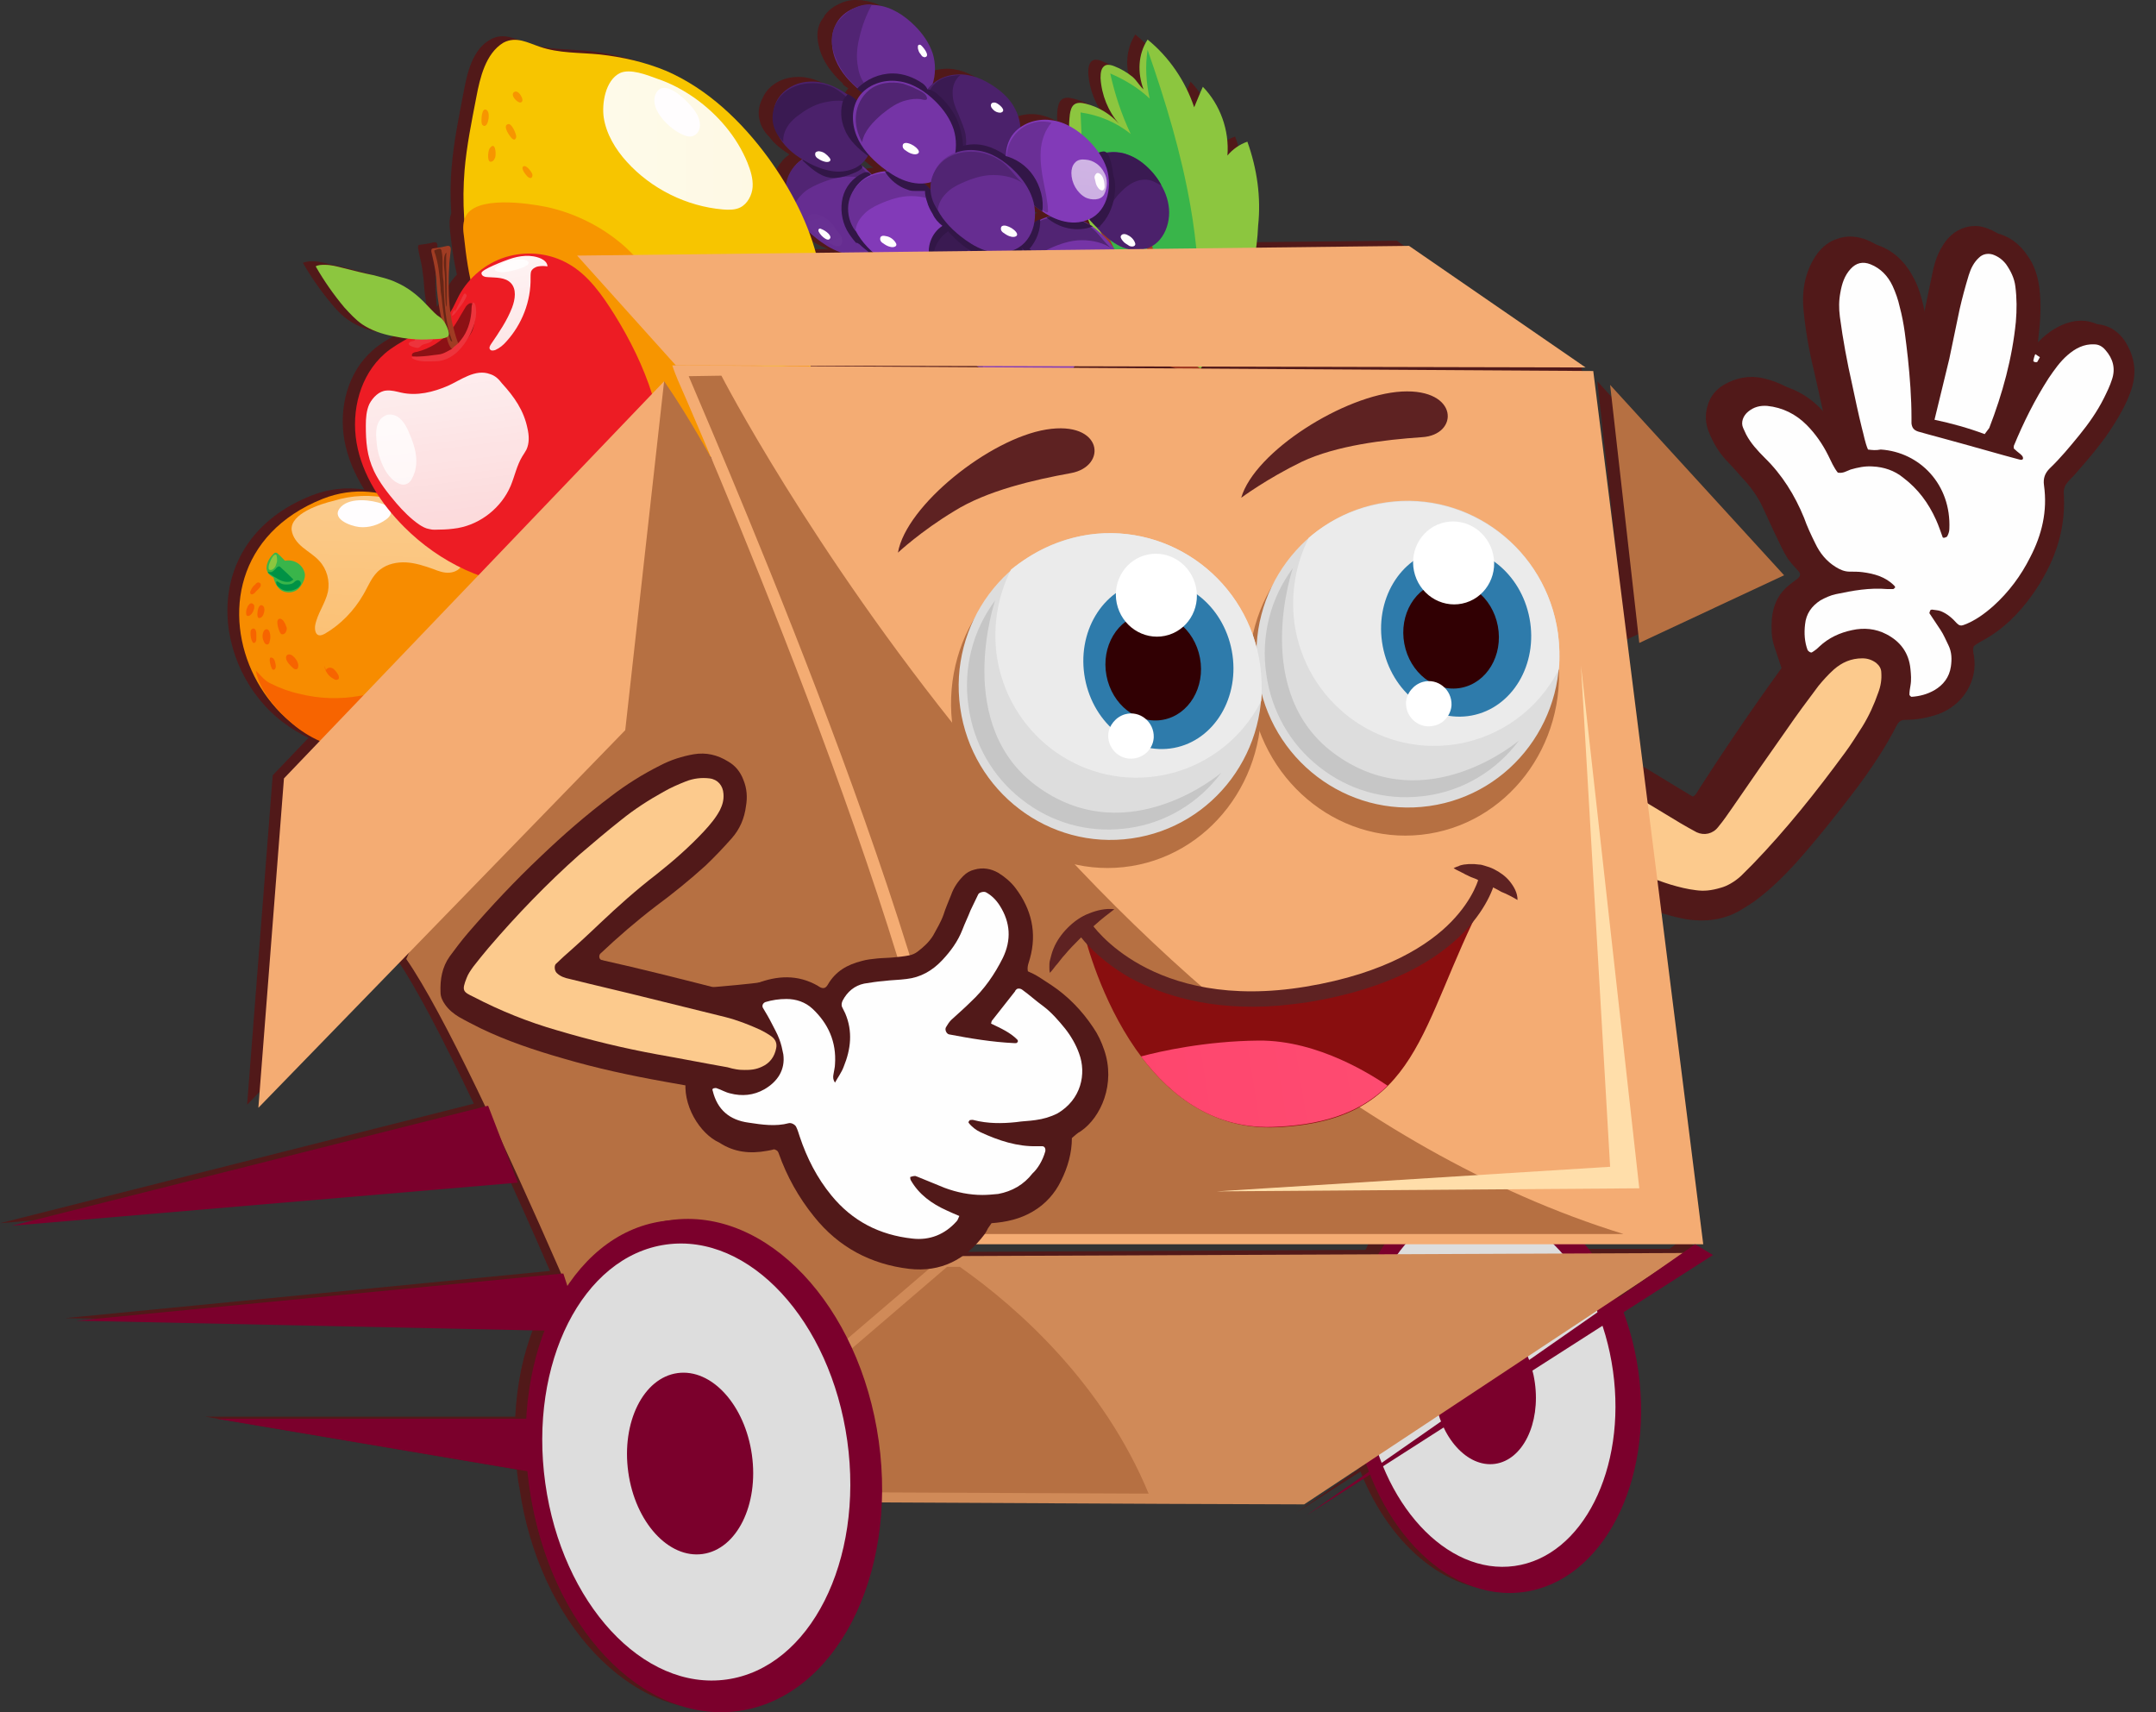 <svg width="68" height="54" viewBox="0 0 68 54" fill="none" xmlns="http://www.w3.org/2000/svg">
<rect x="0" y="0" width="68" height="54" fill="#333333" stroke="none"/>
<path d="M66.711 10.779C66.436 10.261 65.904 10.019 65.339 10.148C64.936 10.245 64.597 10.472 64.306 10.763C64.177 10.892 64.064 11.022 63.951 11.151C63.903 11.119 63.854 11.087 63.806 11.054C63.822 10.86 63.838 10.666 63.87 10.472C63.935 9.954 63.951 9.42 63.903 8.886C63.854 8.514 63.741 8.158 63.516 7.851C63.273 7.511 62.951 7.268 62.531 7.155C62.402 7.122 62.257 7.122 62.128 7.139C61.757 7.203 61.482 7.414 61.289 7.721C61.127 7.964 61.03 8.239 60.966 8.53C60.853 9.048 60.756 9.566 60.643 10.083C60.627 10.197 60.578 10.31 60.546 10.407C60.546 10.423 60.514 10.423 60.498 10.439C60.482 10.439 60.466 10.423 60.466 10.407C60.401 10.1 60.32 9.792 60.256 9.501C60.191 9.21 60.111 8.935 59.981 8.66C59.723 8.126 59.352 7.721 58.771 7.527C58.497 7.446 58.239 7.43 57.964 7.527C57.69 7.608 57.48 7.786 57.319 7.996C57.141 8.239 57.028 8.498 56.948 8.789C56.867 9.113 56.851 9.452 56.883 9.776C56.948 10.439 57.061 11.087 57.222 11.734C57.319 12.187 57.432 12.656 57.529 13.109C57.48 13.125 57.432 13.158 57.416 13.142C57.303 13.012 57.19 12.883 57.061 12.753C56.657 12.332 56.173 12.057 55.608 11.928C55.173 11.831 54.753 11.912 54.366 12.138C54.124 12.284 53.946 12.494 53.865 12.769C53.769 13.061 53.785 13.352 53.898 13.627C54.027 13.95 54.204 14.258 54.446 14.517C54.624 14.695 54.785 14.889 54.963 15.083C55.221 15.358 55.431 15.649 55.592 15.989C55.754 16.329 55.899 16.669 56.06 16.992C56.157 17.186 56.238 17.381 56.351 17.559C56.447 17.721 56.593 17.866 56.722 18.012C56.803 18.093 56.786 18.174 56.69 18.254C56.593 18.319 56.496 18.4 56.415 18.465C56.076 18.74 55.915 19.112 55.883 19.533C55.867 19.808 55.867 20.083 55.947 20.342C56.028 20.584 56.109 20.827 56.189 21.07C55.253 22.364 54.35 23.691 53.494 25.034C53.478 25.066 53.446 25.082 53.414 25.115C53.301 25.147 53.22 25.082 53.139 25.034C52.607 24.71 52.074 24.387 51.542 24.063C51.51 24.047 51.477 24.015 51.429 23.998L49.88 11.556L37.502 11.475C37.535 11.459 37.551 11.426 37.583 11.394L49.605 11.426L44.054 7.592L39.278 7.64C39.31 7.414 39.326 7.187 39.342 6.961C39.391 6.054 39.261 5.148 38.955 4.307C38.713 4.388 38.487 4.55 38.325 4.744C38.39 3.951 38.1 3.142 37.551 2.576C37.454 2.786 37.373 2.996 37.277 3.223C37.002 2.398 36.486 1.637 35.808 1.087C35.502 1.556 35.485 2.139 35.679 2.657C35.55 2.543 35.469 2.382 35.34 2.268C35.163 2.123 34.969 2.009 34.759 1.929C34.678 1.896 34.582 1.864 34.485 1.896C34.34 1.961 34.324 2.139 34.324 2.301C34.356 2.835 34.566 3.352 34.904 3.741C34.63 3.433 34.259 3.207 33.856 3.11C33.727 3.077 33.581 3.061 33.484 3.142C33.404 3.207 33.371 3.336 33.355 3.449C33.339 3.579 33.339 3.692 33.339 3.822C33.145 3.725 32.952 3.644 32.726 3.611C32.387 3.563 32.032 3.644 31.774 3.838C31.758 3.627 31.709 3.433 31.613 3.255C31.467 2.964 31.225 2.738 30.967 2.56C30.612 2.317 30.209 2.139 29.773 2.171C29.498 2.187 29.208 2.284 28.998 2.479C29.095 2.171 29.095 1.831 28.998 1.54C28.885 1.2 28.676 0.909 28.433 0.666C28.111 0.343 27.691 0.068 27.239 0.019C27.175 0.003 27.11 0.003 27.046 0.003C26.836 -0.013 26.642 0.035 26.449 0.133C26.271 0.213 26.11 0.343 25.997 0.505V0.521C25.932 0.602 25.868 0.699 25.835 0.796C25.739 1.055 25.787 1.346 25.868 1.605C25.884 1.653 25.9 1.702 25.916 1.734C25.981 1.896 26.078 2.058 26.174 2.187C26.303 2.349 26.433 2.511 26.594 2.64C26.594 2.64 26.594 2.64 26.578 2.657C26.626 2.705 26.691 2.738 26.755 2.786C26.723 2.818 26.691 2.867 26.658 2.916C26.626 2.948 26.61 2.996 26.594 3.045C26.513 2.964 26.416 2.899 26.303 2.835L26.287 2.818C25.932 2.576 25.529 2.398 25.093 2.43C24.674 2.446 24.254 2.673 24.076 3.045C23.98 3.223 23.915 3.417 23.931 3.627C23.947 3.886 24.076 4.145 24.27 4.323C24.431 4.55 24.657 4.712 24.899 4.873C24.803 4.938 24.706 5.019 24.641 5.116C24.496 5.278 24.415 5.472 24.383 5.682C24.222 5.407 24.028 5.132 23.851 4.873C23.011 3.725 21.93 2.689 20.623 2.123C19.962 1.848 19.252 1.686 18.525 1.605C17.88 1.54 17.25 1.573 16.637 1.362C16.25 1.233 15.895 1.022 15.492 1.233C14.895 1.54 14.733 2.317 14.62 2.916C14.475 3.676 14.314 4.453 14.249 5.229C14.201 5.731 14.201 6.232 14.233 6.734C14.152 6.928 14.184 7.139 14.201 7.349C14.249 7.786 14.314 8.239 14.41 8.66C14.297 8.789 14.184 8.918 14.104 9.08C13.991 9.258 13.91 9.485 13.781 9.679C13.749 9.42 13.733 9.177 13.733 8.918C13.733 8.724 13.733 8.514 13.749 8.32C13.765 8.126 13.797 7.948 13.797 7.77C13.797 7.737 13.797 7.705 13.781 7.673C13.749 7.624 13.668 7.64 13.62 7.656C13.491 7.689 13.361 7.705 13.232 7.721C13.216 7.721 13.2 7.721 13.2 7.737C13.184 7.753 13.184 7.786 13.184 7.818C13.216 8.028 13.281 8.239 13.313 8.449C13.329 8.579 13.345 8.692 13.361 8.821C13.378 9.161 13.426 9.501 13.491 9.841C13.491 9.873 13.507 9.905 13.507 9.938C13.458 9.905 13.41 9.873 13.378 9.825C13.248 9.727 13.152 9.598 13.039 9.485C12.764 9.193 12.442 8.951 12.087 8.789C11.861 8.692 11.602 8.627 11.361 8.562C11.038 8.482 10.731 8.401 10.408 8.336C10.231 8.287 10.037 8.239 9.844 8.239C9.747 8.239 9.65 8.255 9.553 8.287C9.811 8.74 10.118 9.177 10.457 9.582C10.618 9.776 10.796 9.97 11.022 10.116C11.312 10.31 11.651 10.423 11.99 10.488C12.135 10.52 12.296 10.553 12.458 10.569C12.216 10.714 11.958 10.86 11.748 11.054C10.973 11.734 10.683 12.85 10.86 13.87C10.957 14.42 11.183 14.954 11.49 15.439C10.941 15.358 10.376 15.407 9.811 15.633C6.197 17.073 6.681 21.118 8.956 22.801C9.198 22.979 9.456 23.141 9.731 23.27L8.601 24.451L7.794 34.839L12.555 29.937L12.458 30.163C13.103 31.085 13.991 32.8 14.943 34.807L0 38.577L15.976 37.218L15.492 35.956C16.121 37.299 16.75 38.706 17.347 40.082L2.049 41.57L16.831 41.861C16.508 42.719 16.315 43.544 16.25 44.677H6.471L16.298 46.343C16.315 46.473 16.331 46.602 16.347 46.732C16.347 46.764 16.363 46.78 16.363 46.813C16.363 46.845 16.363 46.861 16.379 46.894C16.976 51.165 19.929 54.288 22.963 53.867C25.529 53.511 27.336 50.728 27.481 47.298L36.373 47.347L40.811 47.363L42.763 46.068C42.795 46.149 42.828 46.246 42.86 46.327L40.891 47.703L42.908 46.408C43.861 48.819 45.781 50.389 47.766 50.113C50.251 49.758 51.864 46.651 51.38 43.156C51.284 42.492 51.122 41.878 50.912 41.295L53.72 39.467L53.252 39.176H53.414L52.09 28.674C52.107 28.674 52.107 28.691 52.123 28.691C52.381 28.772 52.655 28.852 52.913 28.885C53.494 28.966 54.043 28.901 54.559 28.61C54.785 28.48 54.995 28.351 55.189 28.189C55.608 27.866 55.98 27.493 56.334 27.105C57.012 26.345 57.642 25.552 58.255 24.743C58.739 24.128 59.175 23.481 59.514 22.769C59.578 22.639 59.659 22.591 59.788 22.591C60.143 22.591 60.482 22.526 60.821 22.413C61.611 22.122 62.079 21.345 61.95 20.568C61.934 20.471 61.886 20.374 61.95 20.261C62.015 20.212 62.095 20.164 62.176 20.115C62.854 19.759 63.37 19.241 63.806 18.627C64.451 17.704 64.839 16.701 64.79 15.552C64.79 15.471 64.79 15.39 64.79 15.326C64.79 15.277 64.823 15.213 64.855 15.164C64.936 15.051 65.049 14.97 65.129 14.857C65.581 14.339 66.033 13.821 66.388 13.239C66.582 12.915 66.759 12.591 66.888 12.252C67.001 11.75 66.953 11.248 66.711 10.779ZM30.402 11.443C30.418 11.459 30.434 11.475 30.467 11.491L25.174 11.459V11.443H30.402ZM26.981 4.825C26.981 4.809 26.981 4.809 26.981 4.792V4.776C27.11 4.922 27.239 5.051 27.385 5.165C27.433 5.213 27.498 5.245 27.546 5.294C27.53 5.294 27.498 5.294 27.481 5.294H27.465C27.336 5.31 27.191 5.343 27.078 5.391L27.062 5.375C27.046 5.343 27.03 5.326 26.997 5.31C26.933 5.245 26.852 5.181 26.771 5.116C26.755 5.1 26.755 5.084 26.739 5.067C26.836 5.003 26.917 4.906 26.981 4.825C26.965 4.825 26.965 4.825 26.981 4.825ZM22.35 14.938C22.221 14.711 22.108 14.501 21.995 14.29C22.027 14.29 22.043 14.29 22.076 14.29C22.156 14.501 22.253 14.711 22.35 14.938ZM28.934 5.682C28.934 5.747 28.918 5.812 28.934 5.86C28.885 5.796 28.821 5.731 28.756 5.682C28.821 5.682 28.885 5.666 28.95 5.65C28.95 5.666 28.934 5.682 28.934 5.682ZM27.094 7.834C27.11 7.851 27.11 7.851 27.126 7.867H27.03C27.046 7.851 27.062 7.834 27.094 7.834ZM33.452 11.507C33.468 11.491 33.468 11.475 33.484 11.443H36.47C36.55 11.459 36.631 11.491 36.696 11.523L33.452 11.507ZM33.823 6.88C33.872 6.864 33.92 6.847 33.952 6.831C33.985 6.896 34.001 6.961 34.033 7.041C33.952 6.993 33.872 6.944 33.791 6.896C33.791 6.88 33.807 6.88 33.823 6.88ZM32.21 6.944C32.242 6.766 32.242 6.588 32.226 6.41C32.306 6.475 32.371 6.524 32.468 6.572C32.548 6.621 32.629 6.669 32.71 6.718C32.516 6.766 32.355 6.831 32.21 6.944ZM25.142 7.236C25.206 7.284 25.271 7.349 25.335 7.397C25.561 7.575 25.803 7.737 26.078 7.834C26.094 7.834 26.11 7.851 26.142 7.851L25.351 7.867C25.287 7.656 25.222 7.446 25.142 7.236ZM29.966 39.483C30.096 39.402 30.209 39.321 30.322 39.159H43.215C43.167 39.159 43.118 39.337 43.07 39.418L29.966 39.483ZM50.622 40.794L51.719 40.066L50.638 40.826C50.622 40.826 50.622 40.81 50.622 40.794ZM52.655 39.386H49.815C49.767 39.305 49.702 39.159 49.654 39.159H52.962L52.655 39.386Z" fill="#511919"/>
<path d="M50.38 12.025L51.284 20.18L55.867 18.044L50.38 12.025Z" fill="#511919"/>
<path d="M64.339 11.264C64.451 11.134 64.564 11.005 64.694 10.876C64.984 10.584 65.323 10.358 65.726 10.261C66.291 10.115 66.824 10.358 67.098 10.892C67.356 11.361 67.388 11.846 67.195 12.364C67.066 12.72 66.888 13.044 66.695 13.351C66.34 13.934 65.888 14.451 65.436 14.969C65.339 15.066 65.242 15.163 65.162 15.277C65.129 15.325 65.113 15.374 65.097 15.438C65.081 15.519 65.097 15.6 65.097 15.665C65.145 16.814 64.758 17.817 64.113 18.739C63.677 19.354 63.16 19.872 62.483 20.228C62.402 20.276 62.321 20.325 62.257 20.373C62.209 20.487 62.241 20.584 62.257 20.681C62.386 21.441 61.934 22.234 61.127 22.525C60.788 22.639 60.45 22.703 60.094 22.703C59.965 22.703 59.885 22.752 59.82 22.881C59.465 23.577 59.029 24.224 58.562 24.855C57.948 25.664 57.319 26.457 56.641 27.218C56.286 27.606 55.915 27.978 55.495 28.302C55.302 28.464 55.076 28.593 54.866 28.723C54.35 29.014 53.801 29.078 53.22 28.997C52.946 28.949 52.688 28.884 52.429 28.803C51.832 28.625 51.251 28.383 50.703 28.091C49.202 27.282 47.798 26.328 46.507 25.227C46.281 25.033 46.071 24.839 45.91 24.596C45.846 24.499 45.781 24.402 45.733 24.305C45.426 23.642 45.668 22.914 46.281 22.509C46.685 22.25 47.12 22.202 47.572 22.234C48.072 22.267 48.54 22.412 48.976 22.622C49.492 22.865 49.993 23.124 50.493 23.399C50.993 23.674 51.477 23.965 51.961 24.257C52.494 24.58 53.026 24.904 53.559 25.227C53.64 25.276 53.72 25.341 53.833 25.308C53.866 25.276 53.898 25.26 53.914 25.227C54.785 23.885 55.689 22.558 56.609 21.263C56.528 21.005 56.447 20.778 56.367 20.535C56.27 20.276 56.27 20.001 56.302 19.726C56.335 19.306 56.496 18.933 56.835 18.658C56.932 18.577 57.029 18.513 57.109 18.448C57.206 18.367 57.222 18.286 57.141 18.205C57.012 18.06 56.883 17.914 56.77 17.752C56.657 17.574 56.56 17.38 56.48 17.186C56.318 16.846 56.173 16.506 56.012 16.183C55.85 15.843 55.624 15.552 55.383 15.277C55.205 15.082 55.044 14.905 54.866 14.71C54.624 14.451 54.463 14.144 54.317 13.82C54.205 13.545 54.188 13.254 54.285 12.963C54.366 12.688 54.543 12.477 54.785 12.332C55.173 12.105 55.576 12.024 56.028 12.121C56.593 12.235 57.077 12.51 57.48 12.947C57.593 13.076 57.706 13.206 57.835 13.335C57.852 13.351 57.9 13.319 57.948 13.303C57.852 12.85 57.739 12.397 57.642 11.927C57.496 11.28 57.367 10.633 57.303 9.969C57.27 9.63 57.287 9.306 57.367 8.982C57.432 8.691 57.561 8.432 57.739 8.19C57.9 7.963 58.126 7.801 58.384 7.72C58.658 7.64 58.916 7.64 59.191 7.72C59.772 7.915 60.143 8.319 60.401 8.853C60.53 9.112 60.611 9.403 60.675 9.694C60.74 10.002 60.804 10.309 60.885 10.601C60.885 10.617 60.917 10.633 60.917 10.633C60.934 10.633 60.966 10.617 60.966 10.601C60.998 10.487 61.031 10.39 61.063 10.277C61.176 9.759 61.273 9.241 61.386 8.724C61.45 8.432 61.547 8.157 61.708 7.915C61.902 7.607 62.176 7.397 62.547 7.332C62.676 7.3 62.822 7.316 62.951 7.348C63.37 7.445 63.693 7.688 63.935 8.044C64.161 8.351 64.274 8.707 64.322 9.08C64.387 9.614 64.355 10.131 64.29 10.665C64.274 10.859 64.242 11.054 64.226 11.248C64.21 11.312 64.177 11.393 64.161 11.458C64.161 11.474 64.177 11.491 64.193 11.491C64.226 11.491 64.274 11.507 64.29 11.491C64.29 11.361 64.306 11.312 64.339 11.264ZM58.916 14.176C59.046 14.193 59.159 14.193 59.272 14.209C60.514 14.29 61.498 15.325 61.434 16.717C61.434 16.798 61.402 16.862 61.369 16.943C61.353 16.976 61.305 16.976 61.273 16.992C61.256 16.992 61.24 16.976 61.224 16.976C61.16 16.798 61.095 16.603 61.014 16.425C60.788 15.892 60.45 15.455 59.981 15.099C59.691 14.872 59.368 14.759 59.013 14.743C58.771 14.726 58.545 14.775 58.319 14.84C58.19 14.872 58.077 14.969 57.916 14.937C57.787 14.791 57.706 14.581 57.609 14.387C57.416 14.047 57.206 13.723 56.932 13.432C56.593 13.092 56.173 12.882 55.689 12.833C55.463 12.801 55.27 12.866 55.092 13.011C54.931 13.141 54.866 13.351 54.931 13.529C54.963 13.594 54.995 13.675 55.028 13.739C55.173 14.031 55.383 14.257 55.608 14.468C56.157 15.018 56.577 15.649 56.851 16.361C56.964 16.636 57.077 16.895 57.206 17.17C57.351 17.477 57.561 17.736 57.852 17.914C57.981 17.995 58.126 18.06 58.287 18.06C58.416 18.06 58.562 18.06 58.691 18.076C59.062 18.124 59.417 18.221 59.691 18.497C59.723 18.529 59.739 18.561 59.707 18.577C59.691 18.594 59.675 18.61 59.659 18.61C59.594 18.61 59.546 18.61 59.481 18.61C58.933 18.561 58.4 18.658 57.852 18.772C57.69 18.804 57.513 18.885 57.367 18.966C57.077 19.128 56.899 19.387 56.883 19.726C56.867 20.001 56.867 20.276 56.964 20.535C56.98 20.584 57.061 20.632 57.109 20.6C57.19 20.535 57.27 20.487 57.335 20.422C57.626 20.147 57.98 19.985 58.368 19.904C58.739 19.823 59.11 19.856 59.449 20.034C59.901 20.26 60.159 20.616 60.208 21.134C60.224 21.312 60.24 21.49 60.208 21.652C60.191 21.749 60.175 21.846 60.175 21.943C60.175 21.959 60.224 22.008 60.24 22.008C60.498 21.991 60.74 21.927 60.966 21.797C61.24 21.636 61.434 21.393 61.482 21.053C61.515 20.81 61.515 20.584 61.402 20.373C61.321 20.212 61.256 20.05 61.16 19.904C61.047 19.726 60.917 19.548 60.804 19.37C60.788 19.354 60.821 19.306 60.837 19.273C60.837 19.257 60.869 19.257 60.885 19.257C60.982 19.273 61.079 19.273 61.16 19.306C61.353 19.387 61.531 19.532 61.676 19.694C61.74 19.759 61.821 19.775 61.886 19.742C62.241 19.613 62.547 19.403 62.822 19.144C63.306 18.707 63.677 18.189 63.983 17.607C64.339 16.895 64.532 16.15 64.419 15.341C64.387 15.131 64.451 14.953 64.597 14.807C64.936 14.484 65.226 14.112 65.533 13.756C65.823 13.384 66.097 13.011 66.307 12.591C66.404 12.397 66.501 12.202 66.566 11.992C66.678 11.652 66.598 11.345 66.356 11.07C66.259 10.957 66.146 10.908 66.001 10.892C65.662 10.876 65.404 11.021 65.162 11.232C64.919 11.442 64.742 11.685 64.564 11.96C64.129 12.639 63.774 13.351 63.467 14.095C63.467 14.112 63.467 14.128 63.467 14.176C63.532 14.225 63.612 14.29 63.677 14.354C63.709 14.387 63.774 14.419 63.758 14.484C63.758 14.532 63.693 14.549 63.612 14.516C63.015 14.354 62.418 14.176 61.805 14.015C61.353 13.885 60.901 13.772 60.45 13.643C60.32 13.61 60.256 13.529 60.24 13.384C60.24 13.319 60.24 13.27 60.24 13.206C60.224 12.575 60.191 11.96 60.127 11.329C60.062 10.778 60.014 10.245 59.869 9.711C59.804 9.484 59.739 9.258 59.643 9.047C59.497 8.74 59.272 8.497 58.949 8.368C58.707 8.271 58.497 8.319 58.319 8.513C58.126 8.724 58.045 8.982 57.997 9.258C57.948 9.516 57.948 9.759 57.981 10.018C58.077 10.73 58.206 11.442 58.368 12.154C58.465 12.607 58.578 13.076 58.674 13.529C58.787 13.723 58.82 13.966 58.916 14.176ZM54.285 27.994C54.463 27.946 54.705 27.816 54.914 27.638C55.044 27.525 55.173 27.396 55.286 27.266C56.351 26.166 57.287 24.969 58.19 23.755C58.384 23.496 58.562 23.205 58.739 22.93C58.949 22.606 59.11 22.234 59.239 21.862C59.304 21.652 59.336 21.441 59.336 21.231C59.336 21.102 59.272 21.005 59.175 20.924C59.046 20.81 58.9 20.762 58.739 20.778C58.4 20.778 58.093 20.907 57.835 21.134C57.658 21.296 57.496 21.457 57.351 21.652C57.012 22.105 56.673 22.558 56.351 23.027C55.786 23.836 55.221 24.661 54.64 25.486C54.495 25.697 54.334 25.891 54.188 26.101C54.027 26.312 53.753 26.376 53.511 26.263C53.333 26.182 53.172 26.085 52.994 25.972C52.058 25.405 51.122 24.839 50.186 24.289C49.734 24.03 49.267 23.788 48.782 23.545C48.492 23.399 48.169 23.27 47.846 23.205C47.637 23.157 47.427 23.124 47.201 23.14C47.072 23.157 46.927 23.173 46.814 23.237C46.507 23.367 46.41 23.707 46.588 23.965C46.636 24.046 46.701 24.127 46.765 24.192C46.894 24.321 47.007 24.451 47.153 24.548C48.395 25.584 49.734 26.506 51.171 27.282C51.655 27.541 52.155 27.752 52.688 27.913C52.946 27.994 53.22 28.059 53.495 28.091C53.736 28.108 53.962 28.091 54.285 27.994ZM62.596 13.691C62.644 13.626 62.709 13.562 62.725 13.497C63.144 12.413 63.451 11.312 63.564 10.148C63.596 9.775 63.596 9.403 63.548 9.031C63.516 8.772 63.403 8.546 63.257 8.335C63.161 8.19 63.015 8.093 62.838 8.028C62.693 7.963 62.531 8.012 62.402 8.125C62.241 8.287 62.144 8.465 62.079 8.675C61.983 9.031 61.87 9.387 61.789 9.759C61.676 10.277 61.579 10.795 61.466 11.312C61.321 11.944 61.16 12.558 60.998 13.238C61.547 13.351 62.063 13.497 62.596 13.691Z" fill="#511919"/>
<path d="M58.916 14.177C58.819 13.95 58.787 13.724 58.723 13.497C58.61 13.044 58.513 12.575 58.416 12.122C58.255 11.41 58.126 10.714 58.029 9.986C57.996 9.727 57.996 9.484 58.045 9.226C58.093 8.95 58.174 8.692 58.368 8.481C58.545 8.287 58.755 8.239 58.997 8.336C59.32 8.465 59.546 8.708 59.691 9.015C59.788 9.226 59.868 9.452 59.917 9.679C60.062 10.213 60.11 10.746 60.175 11.297C60.239 11.912 60.288 12.543 60.288 13.174C60.288 13.238 60.288 13.287 60.288 13.351C60.304 13.481 60.352 13.562 60.498 13.61C60.95 13.74 61.401 13.853 61.853 13.982C62.45 14.144 63.047 14.322 63.661 14.484C63.757 14.517 63.806 14.5 63.806 14.452C63.806 14.387 63.757 14.355 63.725 14.322C63.645 14.258 63.58 14.209 63.515 14.144C63.515 14.096 63.515 14.08 63.515 14.063C63.822 13.319 64.177 12.607 64.613 11.928C64.79 11.669 64.968 11.41 65.21 11.2C65.452 10.989 65.726 10.844 66.049 10.86C66.194 10.86 66.307 10.925 66.404 11.038C66.646 11.313 66.727 11.62 66.614 11.96C66.549 12.17 66.452 12.364 66.356 12.559C66.146 12.979 65.871 13.368 65.581 13.724C65.29 14.08 64.984 14.452 64.645 14.775C64.5 14.921 64.435 15.083 64.468 15.309C64.58 16.118 64.403 16.863 64.032 17.575C63.741 18.157 63.354 18.675 62.87 19.112C62.596 19.354 62.289 19.581 61.934 19.71C61.853 19.743 61.789 19.727 61.724 19.662C61.579 19.5 61.417 19.354 61.208 19.273C61.127 19.241 61.014 19.241 60.933 19.225C60.917 19.225 60.885 19.241 60.885 19.241C60.869 19.273 60.853 19.322 60.853 19.338C60.966 19.516 61.095 19.694 61.208 19.872C61.305 20.018 61.369 20.18 61.45 20.341C61.563 20.568 61.563 20.794 61.531 21.021C61.482 21.361 61.288 21.604 61.014 21.765C60.788 21.895 60.546 21.959 60.288 21.976C60.272 21.976 60.223 21.927 60.223 21.911C60.223 21.814 60.239 21.717 60.256 21.62C60.288 21.442 60.272 21.264 60.256 21.102C60.207 20.584 59.933 20.228 59.497 20.002C59.158 19.824 58.787 19.791 58.416 19.872C58.029 19.953 57.674 20.115 57.383 20.39C57.319 20.455 57.238 20.519 57.157 20.568C57.125 20.6 57.044 20.552 57.012 20.503C56.915 20.244 56.899 19.969 56.931 19.694C56.964 19.354 57.141 19.112 57.416 18.934C57.561 18.853 57.738 18.772 57.9 18.739C58.432 18.626 58.965 18.529 59.529 18.578C59.594 18.578 59.642 18.578 59.707 18.578C59.723 18.578 59.739 18.562 59.755 18.545C59.788 18.529 59.772 18.497 59.739 18.465C59.465 18.189 59.11 18.092 58.739 18.044C58.61 18.028 58.465 18.028 58.335 18.028C58.174 18.028 58.029 17.963 57.9 17.882C57.609 17.704 57.399 17.445 57.254 17.138C57.125 16.879 56.996 16.604 56.899 16.329C56.609 15.617 56.205 14.97 55.657 14.436C55.431 14.209 55.221 13.982 55.076 13.707C55.043 13.643 55.011 13.562 54.979 13.497C54.898 13.319 54.979 13.109 55.14 12.979C55.318 12.834 55.511 12.785 55.737 12.801C56.221 12.85 56.641 13.06 56.98 13.4C57.254 13.675 57.48 13.999 57.658 14.355C57.754 14.549 57.835 14.743 57.964 14.905C58.126 14.937 58.239 14.856 58.368 14.808C58.594 14.743 58.819 14.694 59.062 14.711C59.417 14.727 59.755 14.84 60.03 15.067C60.498 15.423 60.821 15.86 61.062 16.393C61.143 16.571 61.208 16.766 61.272 16.944C61.272 16.96 61.305 16.96 61.321 16.96C61.353 16.944 61.401 16.944 61.417 16.911C61.45 16.846 61.482 16.766 61.482 16.685C61.547 15.277 60.546 14.258 59.32 14.177C59.158 14.209 59.045 14.193 58.916 14.177Z" fill="#FEFEFE"/>
<path d="M54.285 27.994C53.962 28.091 53.736 28.108 53.494 28.075C53.22 28.043 52.962 27.978 52.688 27.897C52.171 27.735 51.655 27.525 51.171 27.266C49.734 26.506 48.411 25.583 47.153 24.532C47.023 24.418 46.894 24.289 46.765 24.176C46.701 24.111 46.636 24.03 46.588 23.949C46.41 23.674 46.507 23.334 46.814 23.221C46.943 23.172 47.072 23.14 47.201 23.124C47.411 23.108 47.637 23.14 47.846 23.189C48.169 23.27 48.476 23.383 48.782 23.529C49.25 23.771 49.718 23.998 50.186 24.273C51.122 24.823 52.058 25.389 52.994 25.956C53.156 26.053 53.333 26.15 53.511 26.247C53.752 26.36 54.027 26.295 54.188 26.085C54.35 25.891 54.495 25.68 54.64 25.47C55.205 24.645 55.77 23.836 56.351 23.011C56.673 22.541 57.012 22.088 57.351 21.635C57.496 21.457 57.658 21.279 57.835 21.118C58.093 20.891 58.384 20.762 58.739 20.762C58.9 20.762 59.045 20.81 59.175 20.907C59.271 20.988 59.336 21.085 59.336 21.215C59.352 21.425 59.32 21.635 59.239 21.846C59.11 22.218 58.949 22.574 58.739 22.914C58.561 23.189 58.384 23.48 58.19 23.739C57.287 24.969 56.334 26.166 55.286 27.25C55.157 27.379 55.044 27.493 54.914 27.622C54.705 27.816 54.463 27.946 54.285 27.994Z" fill="#FCCA8D"/>
<path d="M62.596 13.691C62.079 13.497 61.547 13.351 61.014 13.238C61.176 12.558 61.337 11.927 61.482 11.312C61.595 10.794 61.692 10.277 61.805 9.759C61.886 9.403 61.982 9.047 62.095 8.675C62.16 8.465 62.257 8.27 62.418 8.125C62.531 8.012 62.693 7.979 62.854 8.028C63.031 8.092 63.16 8.19 63.273 8.335C63.419 8.545 63.532 8.772 63.564 9.031C63.612 9.403 63.612 9.775 63.58 10.147C63.467 11.296 63.16 12.412 62.741 13.497C62.693 13.561 62.644 13.626 62.596 13.691Z" fill="#FEFEFE"/>
<path d="M64.338 11.265C64.306 11.314 64.29 11.362 64.258 11.411C64.242 11.427 64.193 11.427 64.161 11.411C64.145 11.411 64.129 11.378 64.129 11.378C64.145 11.314 64.161 11.233 64.193 11.168C64.242 11.2 64.29 11.233 64.338 11.265Z" fill="#FEFEFE"/>
<path d="M10.183 15.73C4.696 17.915 8.65 26.086 13.975 22.93C17.977 20.843 14.088 14.193 10.183 15.73Z" fill="#F78C00"/>
<path d="M8.859 18.61C9.004 18.707 9.214 18.707 9.359 18.61C9.44 18.561 9.489 18.48 9.537 18.399C9.585 18.319 9.618 18.221 9.618 18.14C9.618 18.06 9.585 17.995 9.553 17.93C9.376 17.639 8.956 17.574 8.714 17.849C8.52 18.027 8.649 18.464 8.859 18.61Z" fill="#39B54A"/>
<path d="M9.424 18.304C9.392 18.287 9.36 18.304 9.327 18.32C9.295 18.336 9.279 18.368 9.247 18.384C9.182 18.433 9.085 18.433 9.005 18.433C8.924 18.433 8.843 18.401 8.779 18.352C8.763 18.352 8.763 18.336 8.746 18.336C8.73 18.336 8.714 18.336 8.714 18.352C8.714 18.368 8.714 18.368 8.714 18.384C8.714 18.433 8.746 18.482 8.795 18.514C8.892 18.611 9.005 18.643 9.134 18.627C9.15 18.627 9.166 18.627 9.182 18.627C9.263 18.611 9.343 18.579 9.408 18.53C9.44 18.498 9.473 18.465 9.489 18.417C9.489 18.368 9.473 18.32 9.424 18.304Z" fill="#009245"/>
<path d="M8.52 18.142C8.488 18.109 8.456 18.093 8.44 18.045C8.424 18.012 8.407 17.964 8.407 17.915C8.407 17.737 8.52 17.559 8.65 17.446C8.666 17.43 8.682 17.43 8.698 17.43C8.73 17.43 8.746 17.446 8.762 17.462C8.859 17.543 8.956 17.656 9.053 17.753C9.101 17.818 9.166 17.867 9.214 17.931C9.247 17.964 9.279 17.996 9.295 18.028C9.392 18.223 9.198 18.417 9.005 18.384C8.94 18.368 8.892 18.336 8.827 18.303C8.714 18.255 8.617 18.223 8.52 18.142Z" fill="#39B54A"/>
<path d="M8.537 18.044C8.569 18.044 8.585 18.027 8.617 18.011C8.649 17.979 8.698 17.947 8.714 17.914C8.73 17.898 8.746 17.882 8.779 17.866C8.811 17.849 8.843 17.882 8.875 17.914C9.004 18.027 9.117 18.141 9.247 18.27C9.263 18.286 9.166 18.335 9.166 18.335C9.134 18.351 9.101 18.351 9.053 18.351C8.94 18.351 8.827 18.302 8.73 18.238C8.649 18.189 8.585 18.157 8.52 18.108C8.504 18.092 8.456 18.076 8.456 18.044C8.456 18.011 8.472 18.044 8.488 18.044C8.504 18.044 8.52 18.044 8.537 18.044Z" fill="#009245"/>
<path d="M8.472 17.882C8.472 17.914 8.472 17.947 8.488 17.963C8.52 17.979 8.553 17.979 8.585 17.963C8.649 17.93 8.698 17.866 8.714 17.785C8.746 17.72 8.746 17.639 8.73 17.558C8.73 17.526 8.714 17.494 8.698 17.494C8.633 17.477 8.569 17.607 8.553 17.639C8.52 17.72 8.472 17.801 8.472 17.882Z" fill="#8CC63F"/>
<path d="M9.198 16.717C9.23 16.944 9.376 17.122 9.553 17.267C9.731 17.413 9.924 17.526 10.069 17.688C10.312 17.947 10.408 18.319 10.344 18.659C10.263 19.031 10.005 19.355 9.94 19.727C9.924 19.84 9.94 20.002 10.053 20.034C10.118 20.05 10.182 20.018 10.247 19.986C10.747 19.695 11.167 19.258 11.457 18.756C11.619 18.481 11.732 18.157 11.99 17.963C12.216 17.785 12.522 17.721 12.813 17.737C13.103 17.753 13.394 17.85 13.668 17.947C13.829 18.012 14.007 18.077 14.184 18.06C14.362 18.044 14.539 17.947 14.588 17.769C14.62 17.623 14.556 17.478 14.491 17.365C14.023 16.556 13.216 15.941 12.296 15.73C11.715 15.585 11.086 15.617 10.521 15.795C10.102 15.892 9.15 16.2 9.198 16.717Z" fill="url(#paint0_linear_6773_10230)"/>
<path d="M11.328 16.621C11.635 16.653 11.941 16.556 12.184 16.378C12.248 16.33 12.313 16.265 12.329 16.184C12.345 16.038 12.2 15.941 12.07 15.893C11.716 15.763 11.07 15.682 10.763 15.974C10.392 16.346 11.038 16.588 11.328 16.621Z" fill="#FFFDFE"/>
<path d="M8.117 19.371C8.117 19.404 8.117 19.452 8.149 19.485C8.181 19.501 8.23 19.485 8.262 19.452C8.327 19.387 8.391 19.161 8.278 19.096C8.149 19.032 8.117 19.29 8.117 19.371Z" fill="#F76400"/>
<path d="M8.827 19.937C8.843 19.969 8.859 20.002 8.892 20.002C8.94 20.018 9.005 19.969 9.021 19.921C9.053 19.856 9.053 19.791 9.021 19.743C9.005 19.678 8.972 19.63 8.94 19.581C8.859 19.484 8.762 19.484 8.746 19.613C8.746 19.71 8.779 19.84 8.827 19.937Z" fill="#F76400"/>
<path d="M8.327 20.245C8.343 20.277 8.375 20.326 8.423 20.326C8.472 20.326 8.504 20.277 8.504 20.229C8.536 20.131 8.536 20.034 8.504 19.937C8.472 19.824 8.359 19.808 8.31 19.921C8.262 20.034 8.278 20.148 8.327 20.245Z" fill="#F76400"/>
<path d="M8.052 18.432C7.988 18.48 7.94 18.545 7.907 18.626C7.891 18.642 7.891 18.675 7.891 18.707C7.907 18.739 7.94 18.756 7.972 18.739C8.004 18.723 8.036 18.707 8.052 18.675C8.085 18.642 8.117 18.61 8.149 18.578C8.165 18.561 8.198 18.529 8.214 18.497C8.23 18.464 8.23 18.432 8.214 18.4C8.198 18.383 8.165 18.367 8.133 18.367C8.101 18.383 8.069 18.4 8.052 18.432Z" fill="#F76400"/>
<path d="M9.246 21.07C9.279 21.102 9.327 21.118 9.359 21.102C9.408 21.086 9.408 21.021 9.408 20.972C9.392 20.859 9.327 20.762 9.23 20.681C9.15 20.616 9.021 20.616 9.021 20.746C9.021 20.859 9.166 21.005 9.246 21.07Z" fill="#F76400"/>
<path d="M7.939 20.197C7.956 20.229 7.972 20.277 8.004 20.277C8.036 20.277 8.052 20.261 8.069 20.229C8.085 20.197 8.085 20.18 8.085 20.148C8.085 20.099 8.085 20.051 8.085 20.002C8.085 19.97 8.085 19.938 8.069 19.889C8.036 19.792 7.939 19.808 7.907 19.889C7.891 19.986 7.907 20.116 7.939 20.197Z" fill="#F76400"/>
<path d="M7.827 19.096C7.794 19.161 7.762 19.242 7.762 19.307C7.762 19.339 7.762 19.404 7.794 19.42C7.827 19.436 7.875 19.42 7.907 19.388C7.956 19.339 7.988 19.291 8.004 19.226C8.02 19.194 8.02 19.161 8.02 19.113C8.02 19.08 7.988 19.048 7.956 19.032C7.923 19.015 7.875 19.032 7.859 19.064" fill="#F76400"/>
<path d="M8.553 21.037C8.569 21.053 8.569 21.085 8.585 21.101C8.601 21.117 8.633 21.134 8.649 21.117C8.682 21.101 8.698 21.069 8.698 21.02C8.698 20.956 8.682 20.907 8.666 20.842C8.649 20.81 8.633 20.761 8.585 20.745C8.44 20.68 8.537 20.988 8.553 21.037Z" fill="#F76400"/>
<path d="M10.231 20.988C10.247 21.166 10.36 21.328 10.521 21.409C10.554 21.425 10.57 21.441 10.602 21.441C10.634 21.441 10.667 21.425 10.683 21.409C10.699 21.377 10.683 21.312 10.667 21.28C10.618 21.199 10.57 21.134 10.505 21.085C10.425 21.037 10.312 21.053 10.279 21.134" fill="#F76400"/>
<path d="M12.377 21.669C13.7 21.119 14.749 19.954 15.25 18.611C15.588 19.323 15.669 20.165 15.476 20.925C15.282 21.686 14.798 22.381 14.152 22.834C13.668 23.174 13.103 23.384 12.539 23.514C12.055 23.627 11.554 23.692 11.054 23.643C10.392 23.562 9.747 23.271 9.23 22.834C8.762 22.446 8.182 21.783 8.069 21.152C8.23 21.297 8.327 21.459 8.537 21.556C8.827 21.702 9.134 21.815 9.44 21.88C10.07 22.041 10.731 22.058 11.361 21.944C11.7 21.896 12.055 21.799 12.377 21.669Z" fill="#F76400"/>
<path d="M39.342 4.468C39.1 4.549 38.874 4.711 38.713 4.905C38.777 4.112 38.487 3.303 37.938 2.737C37.841 2.947 37.761 3.157 37.664 3.384C37.39 2.559 36.873 1.798 36.195 1.248C35.889 1.717 35.873 2.3 36.066 2.818C35.937 2.704 35.856 2.542 35.727 2.429C35.55 2.284 35.356 2.17 35.147 2.089C35.066 2.057 34.969 2.025 34.872 2.057C34.727 2.122 34.711 2.3 34.711 2.462C34.743 2.996 34.953 3.513 35.292 3.902C35.017 3.594 34.646 3.368 34.243 3.271C34.114 3.238 33.968 3.222 33.872 3.303C33.791 3.368 33.759 3.497 33.743 3.61C33.662 4.322 33.775 5.034 33.952 5.73C34.227 6.83 34.662 7.882 35.227 8.853C35.776 9.807 36.486 10.616 37.18 11.458C37.47 11.798 37.632 11.879 37.938 11.539C39.019 10.374 39.617 8.707 39.681 7.121C39.778 6.232 39.649 5.325 39.342 4.468Z" fill="#8CC63F"/>
<path d="M37.551 6.523C37.261 4.841 36.76 3.19 36.195 1.572C36.115 2.074 36.147 2.608 36.26 3.109C35.905 2.77 35.469 2.511 35.017 2.317C35.163 2.98 35.372 3.611 35.663 4.226C35.211 3.854 34.646 3.627 34.081 3.546C34.081 3.546 34.13 4.744 34.146 4.857C34.194 5.31 34.275 5.747 34.388 6.184C34.598 7.057 34.921 7.915 35.34 8.708C35.76 9.501 36.276 10.261 36.873 10.925C37.018 11.086 37.18 11.248 37.341 11.41C37.502 11.572 37.583 11.669 37.68 11.41C37.841 10.973 37.793 10.358 37.809 9.921C37.841 8.773 37.745 7.64 37.551 6.523Z" fill="#39B54A"/>
<path d="M38.616 12.204C38.471 11.961 38.196 11.816 37.954 11.67C36.744 10.99 35.647 10.133 34.678 9.146C34.598 9.065 34.501 8.968 34.388 8.935C34.275 8.903 34.114 8.952 34.081 9.081C34.065 9.146 35.066 9.809 35.179 9.89C35.55 10.181 35.905 10.489 36.26 10.796C36.97 11.427 37.615 12.107 38.261 12.786C38.632 13.191 38.794 12.511 38.616 12.204Z" fill="#A03C23"/>
<path d="M36.308 7.591C36.276 7.462 36.212 7.3 36.083 7.332C36.083 7.332 36.373 8.934 36.405 9.08C36.534 9.727 36.696 10.374 36.857 11.005C36.873 11.086 36.906 11.167 36.938 11.232C37.051 11.426 37.293 11.491 37.502 11.555C37.261 10.941 37.018 10.326 36.825 9.695C36.615 8.999 36.438 8.287 36.308 7.591Z" fill="#A03C23"/>
<path d="M37.454 11.75C37.422 11.734 37.373 11.62 37.341 11.588C37.293 11.523 37.244 11.475 37.196 11.427C37.083 11.329 36.954 11.248 36.825 11.2C36.534 11.087 36.179 11.087 35.873 11.054C35.179 10.957 34.485 10.876 33.775 10.779C33.694 10.763 33.597 10.763 33.549 10.812C33.468 10.892 33.501 11.022 33.549 11.119C34.194 11.006 34.856 11.07 35.485 11.2C36.163 11.345 36.809 11.507 37.454 11.75Z" fill="#A03C23"/>
<path d="M35.808 9.938C35.808 9.954 35.792 9.938 35.808 9.938L35.824 9.954C35.824 9.954 35.824 9.938 35.808 9.938Z" fill="#A03C23"/>
<path d="M35.953 10.375C36.099 10.585 36.292 10.747 36.518 10.86C35.824 9.631 35.389 8.288 34.759 7.042C34.727 6.977 34.291 6.168 34.291 6.168C34.211 6.217 34.13 6.281 34.049 6.33C34.307 6.54 34.469 6.831 34.614 7.123C34.792 7.479 34.985 7.818 35.114 8.191C35.243 8.579 35.373 8.967 35.518 9.355C35.615 9.663 35.727 9.954 35.889 10.229C35.905 10.278 35.937 10.326 35.953 10.375Z" fill="#A03C23"/>
<path d="M32.081 9.436C32.097 9.355 32.113 9.274 32.145 9.193C33.178 9.679 34.259 10.051 35.373 10.277C35.566 10.31 35.776 10.326 35.953 10.423C36.05 10.488 36.147 10.553 36.228 10.633C36.276 10.682 36.357 10.844 36.421 10.876C35.711 10.569 34.969 10.374 34.227 10.164C33.501 9.97 32.791 9.727 32.081 9.436Z" fill="#A03C23"/>
<path d="M28.014 6.329C27.901 5.989 27.691 5.698 27.449 5.455C27.126 5.132 26.707 4.857 26.255 4.808C25.803 4.743 25.287 4.921 25.029 5.293C24.787 5.649 24.787 6.119 24.948 6.523C25.109 6.928 25.416 7.251 25.739 7.51C25.965 7.688 26.207 7.85 26.481 7.947C26.755 8.044 27.062 8.076 27.336 7.979C28.014 7.769 28.208 6.944 28.014 6.329Z" fill="#662D91"/>
<path d="M25.916 4.841C25.658 4.857 25.4 4.954 25.206 5.1C24.98 5.278 24.819 5.553 24.787 5.844C24.754 6.135 24.835 6.443 25.012 6.669C25.029 6.475 25.125 6.297 25.271 6.152C25.4 6.006 25.577 5.909 25.755 5.828C26.078 5.682 26.416 5.569 26.755 5.569C27.11 5.569 27.465 5.65 27.74 5.86C27.433 5.634 27.272 5.278 26.933 5.084C26.642 4.889 26.271 4.809 25.916 4.841Z" fill="#512473"/>
<path d="M26.126 6.944C26.013 6.847 25.868 6.766 25.706 6.75C25.642 6.75 25.577 6.75 25.529 6.782C25.48 6.831 25.464 6.896 25.464 6.977C25.48 7.122 25.577 7.235 25.69 7.332C25.852 7.478 26.045 7.608 26.239 7.705C26.287 7.737 26.352 7.769 26.4 7.769C26.481 7.769 26.546 7.737 26.562 7.656C26.578 7.608 26.562 7.543 26.546 7.494C26.513 7.397 26.433 7.316 26.368 7.235C26.303 7.122 26.223 7.025 26.126 6.944Z" fill="url(#paint1_linear_6773_10230)"/>
<path d="M26.126 7.365C26.061 7.301 25.981 7.252 25.9 7.22C25.868 7.203 25.835 7.203 25.819 7.236C25.803 7.252 25.819 7.284 25.819 7.301C25.868 7.398 25.948 7.478 26.029 7.527C26.078 7.559 26.142 7.576 26.174 7.527C26.223 7.478 26.158 7.398 26.126 7.365Z" fill="#FFFDFE"/>
<path d="M26.771 5.521C26.578 5.585 26.368 5.634 26.174 5.602C25.835 5.553 25.545 5.278 25.303 5.052C25.61 4.857 25.997 4.809 26.352 4.857C26.61 4.89 26.868 4.987 27.078 5.132C27.175 5.197 27.256 5.262 27.143 5.343C27.046 5.424 26.884 5.472 26.771 5.521Z" fill="#321647"/>
<path d="M27.11 7.705C27.207 7.802 27.32 7.883 27.417 7.964C27.497 7.948 27.562 7.9 27.627 7.851C27.691 7.802 27.739 7.738 27.772 7.673C27.869 7.544 27.965 7.382 27.965 7.22C27.965 7.107 27.933 6.977 27.965 6.864L27.949 6.88C27.949 6.848 27.949 6.799 27.949 6.767C27.949 6.476 27.885 6.184 27.739 5.926C27.675 5.796 27.562 5.683 27.497 5.57C27.433 5.44 27.384 5.392 27.223 5.456C26.9 5.602 26.658 5.893 26.578 6.233C26.497 6.573 26.545 6.945 26.707 7.252C26.787 7.398 26.884 7.527 26.997 7.657C27.046 7.657 27.062 7.673 27.11 7.705C27.094 7.705 27.094 7.705 27.11 7.705Z" fill="#321647"/>
<path d="M29.418 1.686C29.305 1.347 29.095 1.055 28.853 0.813C28.53 0.489 28.111 0.214 27.659 0.165C27.207 0.101 26.691 0.279 26.433 0.651C26.191 1.007 26.191 1.476 26.352 1.881C26.513 2.285 26.82 2.609 27.143 2.868C27.369 3.046 27.611 3.207 27.885 3.304C28.159 3.401 28.466 3.434 28.74 3.337C29.418 3.143 29.612 2.317 29.418 1.686Z" fill="#662D91"/>
<path d="M27.062 2.123C26.997 1.8 27.03 1.476 27.11 1.169C27.191 0.813 27.32 0.473 27.498 0.149C27.191 0.101 26.868 0.263 26.642 0.457C26.497 0.586 26.352 0.748 26.287 0.942C26.19 1.233 26.239 1.541 26.352 1.816C26.578 2.398 27.062 2.9 27.659 3.127C27.578 3.078 27.546 3.013 27.498 2.932C27.449 2.851 27.369 2.787 27.32 2.706C27.175 2.544 27.094 2.334 27.062 2.123Z" fill="#512473"/>
<path d="M28.805 0.989C28.74 0.957 28.675 0.924 28.595 0.908C28.514 0.908 28.433 0.924 28.385 0.973C28.304 1.054 28.304 1.167 28.32 1.28C28.337 1.458 28.385 1.653 28.498 1.798C28.595 1.944 28.772 2.057 28.966 2.057C29.079 2.057 29.208 1.992 29.273 1.895C29.353 1.798 29.337 1.733 29.289 1.636C29.208 1.361 29.063 1.135 28.805 0.989Z" fill="url(#paint2_linear_6773_10230)"/>
<path d="M29.047 1.426C29.031 1.41 29.015 1.41 28.998 1.41C28.982 1.41 28.95 1.426 28.95 1.459C28.95 1.475 28.95 1.507 28.95 1.523C28.966 1.588 28.982 1.653 29.031 1.701C29.047 1.734 29.079 1.766 29.095 1.782C29.128 1.798 29.16 1.815 29.192 1.798C29.337 1.75 29.111 1.475 29.047 1.426Z" fill="#FFFDFE"/>
<path d="M28.159 2.316C27.739 2.316 27.32 2.494 27.029 2.802C27.449 3.142 27.982 3.32 28.514 3.336C28.675 3.336 28.853 3.336 28.998 3.255C29.305 3.109 29.369 2.85 29.111 2.64C28.837 2.446 28.498 2.316 28.159 2.316Z" fill="#321647"/>
<path d="M27.352 3.66C27.207 3.369 26.965 3.142 26.707 2.964C26.352 2.722 25.948 2.544 25.513 2.576C25.093 2.592 24.657 2.835 24.48 3.223C24.319 3.579 24.399 4.016 24.593 4.356C24.803 4.696 25.125 4.938 25.464 5.116C25.69 5.246 25.948 5.343 26.207 5.391C26.465 5.44 26.739 5.408 26.981 5.294C27.595 4.971 27.627 4.194 27.352 3.66Z" fill="#4B216B"/>
<path d="M25.222 2.674C24.996 2.738 24.787 2.852 24.625 3.03C24.448 3.224 24.351 3.499 24.367 3.774C24.383 4.033 24.512 4.292 24.706 4.47C24.69 4.292 24.754 4.114 24.851 3.968C24.948 3.822 25.093 3.693 25.238 3.596C25.497 3.402 25.787 3.256 26.11 3.208C26.416 3.143 26.755 3.175 27.046 3.305C26.739 3.143 26.529 2.852 26.19 2.722C25.884 2.609 25.545 2.593 25.222 2.674Z" fill="#3A1A52"/>
<path d="M27.385 4.923C27.482 4.599 27.53 4.259 27.465 3.919C27.449 3.822 27.417 3.725 27.369 3.628L27.401 3.661C27.239 3.353 27.046 3.127 26.739 2.965C26.691 3.046 26.626 3.078 26.594 3.159C26.497 3.466 26.513 3.79 26.642 4.081C26.771 4.421 27.094 4.712 27.385 4.923Z" fill="#321647"/>
<path d="M26.336 4.356C26.174 4.211 25.916 4.146 25.706 4.211C25.593 4.243 25.497 4.308 25.448 4.405C25.4 4.502 25.432 4.615 25.464 4.712C25.577 4.987 25.835 5.181 26.11 5.214C26.287 5.23 26.529 5.133 26.561 4.923C26.594 4.728 26.497 4.502 26.336 4.356Z" fill="url(#paint3_linear_6773_10230)"/>
<path d="M25.868 4.776C25.819 4.76 25.755 4.776 25.723 4.808C25.706 4.841 25.706 4.889 25.723 4.922C25.739 4.954 25.771 4.986 25.803 5.002C25.868 5.051 25.948 5.083 26.013 5.099C26.126 5.132 26.255 5.083 26.158 4.97C26.078 4.873 25.981 4.792 25.868 4.776Z" fill="#FFFDFE"/>
<path d="M29.983 6.929C29.87 6.589 29.66 6.298 29.418 6.055C29.095 5.731 28.676 5.456 28.224 5.408C27.772 5.343 27.256 5.521 26.997 5.893C26.755 6.249 26.755 6.718 26.917 7.123C27.078 7.527 27.385 7.851 27.707 8.11C27.933 8.288 28.175 8.449 28.45 8.547C28.724 8.644 29.031 8.676 29.305 8.579C29.983 8.385 30.176 7.543 29.983 6.929Z" fill="#823AB8"/>
<path d="M27.885 5.456C27.627 5.472 27.369 5.569 27.175 5.715C26.949 5.893 26.788 6.168 26.755 6.459C26.723 6.751 26.804 7.058 26.981 7.285C26.997 7.09 27.094 6.912 27.239 6.767C27.369 6.621 27.546 6.524 27.724 6.443C28.046 6.298 28.385 6.184 28.724 6.184C29.079 6.184 29.434 6.265 29.708 6.476C29.402 6.249 29.24 5.893 28.901 5.699C28.595 5.505 28.24 5.424 27.885 5.456Z" fill="#6A2F96"/>
<path d="M29.724 7.123C29.369 7.35 29.208 7.819 29.337 8.207C28.982 8.142 28.595 8.256 28.337 8.515C28.659 8.66 29.014 8.773 29.369 8.709C29.676 8.66 29.95 8.482 30.112 8.223C30.273 7.964 30.322 7.641 30.257 7.35C30.176 7.074 29.999 6.832 29.821 6.589C29.708 6.443 29.611 6.314 29.498 6.168C29.45 6.104 29.289 5.829 29.192 5.958C29.143 6.039 29.208 6.282 29.24 6.363C29.273 6.492 29.337 6.621 29.418 6.751C29.482 6.896 29.595 7.026 29.724 7.123Z" fill="#321647"/>
<path d="M28.482 5.925C28.24 5.811 28.03 5.617 27.901 5.391C27.917 5.407 28.304 5.423 28.353 5.439C28.498 5.472 28.659 5.52 28.788 5.585C29.014 5.682 29.24 5.811 29.369 6.022C29.208 6.022 29.047 6.022 28.885 6.022C28.821 6.022 28.756 6.022 28.692 6.005C28.611 5.973 28.546 5.957 28.482 5.925Z" fill="#321647"/>
<path d="M28.353 7.187C28.175 7.009 27.917 6.928 27.675 6.993C27.562 7.025 27.433 7.074 27.385 7.187C27.336 7.284 27.352 7.414 27.385 7.527C27.481 7.818 27.756 8.061 28.062 8.109C28.256 8.142 28.53 8.045 28.579 7.834C28.611 7.608 28.514 7.349 28.353 7.187Z" fill="url(#paint4_linear_6773_10230)"/>
<path d="M27.933 7.445C27.869 7.429 27.804 7.429 27.772 7.478C27.756 7.51 27.756 7.558 27.772 7.591C27.788 7.623 27.82 7.656 27.853 7.672C27.917 7.72 27.998 7.769 28.078 7.785C28.191 7.817 28.337 7.769 28.24 7.639C28.175 7.542 28.062 7.461 27.933 7.445Z" fill="#FFFDFE"/>
<path d="M32.016 3.434C31.871 3.142 31.629 2.916 31.37 2.738C31.015 2.495 30.612 2.317 30.176 2.35C29.757 2.366 29.321 2.608 29.144 2.997C28.982 3.353 29.063 3.79 29.257 4.129C29.466 4.469 29.789 4.712 30.128 4.89C30.354 5.019 30.612 5.116 30.87 5.165C31.128 5.213 31.403 5.181 31.645 5.068C32.258 4.744 32.306 3.968 32.016 3.434Z" fill="#4B216B"/>
<path d="M30.451 4.226C30.402 3.999 30.305 3.805 30.225 3.595C30.128 3.385 30.047 3.174 30.047 2.964C30.031 2.737 30.112 2.511 30.289 2.365C30.096 2.381 29.902 2.398 29.724 2.478C29.402 2.624 29.192 2.98 29.176 3.336C29.16 3.692 29.305 4.048 29.547 4.323C29.708 4.517 29.918 4.663 30.128 4.792C30.192 4.825 30.354 4.954 30.402 4.889C30.451 4.808 30.467 4.679 30.467 4.582C30.483 4.469 30.467 4.339 30.451 4.226Z" fill="#3A1A52"/>
<path d="M30.225 3.87C30.096 3.53 29.854 3.222 29.579 2.98C29.515 2.915 29.434 2.866 29.337 2.834C29.241 2.802 29.144 2.818 29.079 2.899C28.982 3.012 29.031 3.19 29.079 3.319C29.208 3.643 29.353 3.967 29.547 4.258C29.708 4.501 30.015 4.889 30.322 4.937C30.435 4.63 30.338 4.193 30.225 3.87Z" fill="#321647"/>
<path d="M30.935 4.567C30.628 4.518 30.305 4.583 30.031 4.745C30.434 5.117 31.032 5.278 31.564 5.149C31.628 5.133 31.774 5.084 31.758 4.987C31.741 4.906 31.612 4.825 31.548 4.793C31.354 4.68 31.144 4.599 30.935 4.567Z" fill="#321647"/>
<path d="M31.387 3.078C31.257 3.013 31.096 2.997 30.967 3.078C30.822 3.175 30.773 3.369 30.838 3.531C30.902 3.693 31.048 3.806 31.225 3.855C31.387 3.903 31.596 3.887 31.741 3.774C31.903 3.645 31.758 3.45 31.661 3.321C31.58 3.24 31.499 3.143 31.387 3.078Z" fill="url(#paint5_linear_6773_10230)"/>
<path d="M31.403 3.24C31.37 3.24 31.354 3.223 31.322 3.24C31.29 3.24 31.274 3.256 31.258 3.288C31.241 3.321 31.258 3.385 31.29 3.418C31.338 3.482 31.403 3.531 31.483 3.547C31.516 3.547 31.548 3.563 31.58 3.547C31.758 3.482 31.5 3.272 31.403 3.24Z" fill="#FFFDFE"/>
<path d="M30.079 4.081C29.966 3.741 29.757 3.45 29.515 3.207C29.192 2.884 28.772 2.608 28.32 2.56C27.869 2.495 27.352 2.673 27.094 3.045C26.852 3.401 26.852 3.871 27.013 4.275C27.175 4.68 27.481 5.003 27.804 5.262C28.03 5.44 28.272 5.602 28.546 5.699C28.821 5.796 29.127 5.828 29.402 5.731C30.079 5.537 30.273 4.712 30.079 4.081Z" fill="#7534A6"/>
<path d="M28.482 2.64C28.111 2.559 27.691 2.607 27.401 2.85C27.175 3.044 27.03 3.319 26.997 3.627C26.965 3.918 27.046 4.225 27.191 4.484C27.256 4.128 27.53 3.853 27.804 3.61C28.046 3.416 28.304 3.222 28.611 3.157C28.74 3.125 28.885 3.109 29.031 3.125C29.111 3.141 29.289 3.206 29.224 3.044C29.176 2.931 28.998 2.85 28.885 2.801C28.772 2.737 28.627 2.688 28.482 2.64Z" fill="#512473"/>
<path d="M28.821 4.146C28.595 4.032 28.32 4.049 28.111 4.162C27.998 4.227 27.917 4.324 27.885 4.437C27.869 4.55 27.917 4.663 27.982 4.761C28.175 5.019 28.498 5.165 28.805 5.1C28.998 5.068 29.224 4.89 29.208 4.68C29.192 4.453 29.014 4.243 28.821 4.146Z" fill="url(#paint6_linear_6773_10230)"/>
<path d="M28.643 4.517C28.579 4.501 28.514 4.501 28.482 4.55C28.466 4.582 28.466 4.631 28.482 4.663C28.498 4.695 28.53 4.728 28.562 4.744C28.627 4.793 28.708 4.841 28.788 4.857C28.901 4.89 29.047 4.841 28.95 4.712C28.885 4.631 28.772 4.55 28.643 4.517Z" fill="#FFFDFE"/>
<path d="M36.857 6.476C36.809 6.152 36.663 5.861 36.47 5.602C36.212 5.262 35.873 4.971 35.469 4.842C35.066 4.728 34.582 4.809 34.291 5.117C34.017 5.408 33.952 5.845 34.049 6.217C34.146 6.605 34.372 6.929 34.63 7.22C34.808 7.414 35.017 7.592 35.243 7.722C35.469 7.851 35.744 7.916 36.018 7.867C36.663 7.787 36.954 7.058 36.857 6.476Z" fill="#4B216B"/>
<path d="M35.84 5.714C35.615 5.795 35.421 5.973 35.26 6.151C35.001 6.459 34.808 6.815 34.679 7.187C34.404 6.912 34.178 6.572 34.098 6.184C34.017 5.795 34.098 5.375 34.372 5.1C34.582 4.889 34.905 4.792 35.211 4.808C35.518 4.825 35.808 4.954 36.05 5.148C36.276 5.326 36.502 5.585 36.631 5.844C36.502 5.795 36.405 5.714 36.26 5.682C36.115 5.65 35.97 5.666 35.84 5.714Z" fill="#3A1A52"/>
<path d="M35.163 6.07C35.13 6.426 35.001 6.782 34.759 7.057C34.727 7.089 34.695 7.122 34.663 7.154C34.614 7.187 34.614 7.17 34.566 7.138C34.501 7.089 34.453 7.025 34.388 6.96C34.291 6.831 34.211 6.685 34.146 6.539C34.082 6.345 34.033 6.119 34.065 5.925C34.098 5.714 34.098 5.52 34.178 5.31C34.275 5.083 34.533 4.792 34.808 4.776C35.017 4.76 35.098 5.374 35.114 5.536C35.179 5.714 35.179 5.892 35.163 6.07Z" fill="#321647"/>
<path d="M35.953 6.945C35.776 6.816 35.518 6.784 35.308 6.864C35.195 6.913 35.098 6.978 35.066 7.091C35.033 7.188 35.066 7.301 35.114 7.398C35.243 7.657 35.534 7.835 35.808 7.819C35.986 7.819 36.228 7.69 36.228 7.495C36.244 7.285 36.115 7.075 35.953 6.945Z" fill="url(#paint7_linear_6773_10230)"/>
<path d="M35.534 7.397C35.485 7.381 35.421 7.365 35.372 7.413C35.34 7.446 35.34 7.478 35.356 7.51C35.372 7.543 35.389 7.575 35.421 7.607C35.469 7.672 35.55 7.704 35.614 7.753C35.711 7.802 35.857 7.769 35.792 7.64C35.744 7.526 35.647 7.446 35.534 7.397Z" fill="#FFFDFE"/>
<path d="M35.372 8.319C35.259 7.979 35.05 7.688 34.807 7.445C34.485 7.122 34.065 6.847 33.613 6.798C33.162 6.734 32.645 6.911 32.387 7.284C32.145 7.64 32.145 8.109 32.306 8.513C32.468 8.918 32.774 9.241 33.097 9.5C33.323 9.678 33.565 9.84 33.839 9.937C34.114 10.034 34.42 10.067 34.695 9.97C35.372 9.775 35.566 8.934 35.372 8.319Z" fill="#7534A6"/>
<path d="M33.275 6.847C33.016 6.863 32.758 6.96 32.565 7.106C32.339 7.284 32.177 7.559 32.145 7.85C32.113 8.141 32.193 8.449 32.371 8.675C32.387 8.481 32.484 8.303 32.629 8.157C32.774 8.012 32.936 7.915 33.113 7.834C33.436 7.688 33.775 7.575 34.114 7.575C34.469 7.575 34.824 7.656 35.098 7.866C34.791 7.64 34.63 7.284 34.291 7.089C33.984 6.895 33.63 6.814 33.275 6.847Z" fill="#512473"/>
<path d="M32.807 9.129C32.855 9.113 32.871 9.048 32.887 8.999C32.936 8.789 32.92 8.579 32.871 8.368C32.839 8.271 32.774 8.158 32.71 8.077C32.694 8.061 32.484 7.834 32.468 7.851C32.694 7.592 32.823 7.252 32.807 6.912C32.726 6.944 32.645 6.993 32.565 7.042C32.484 7.09 32.435 7.155 32.355 7.22C32.29 7.268 32.226 7.3 32.177 7.365C32.113 7.43 32.064 7.511 32.032 7.608C31.951 7.818 31.968 8.077 32.048 8.287C32.129 8.482 32.242 8.66 32.403 8.805C32.468 8.902 32.694 9.177 32.807 9.129Z" fill="#321647"/>
<path d="M34.469 7.139C33.984 7.333 33.388 7.204 33 6.848C33.016 6.864 33.323 6.783 33.355 6.783C33.484 6.783 33.613 6.783 33.742 6.816C34.001 6.88 34.227 7.026 34.469 7.139Z" fill="#321647"/>
<path d="M34.469 8.999C34.243 8.886 33.969 8.902 33.759 9.015C33.646 9.08 33.565 9.177 33.533 9.29C33.517 9.404 33.565 9.517 33.63 9.614C33.823 9.873 34.146 10.019 34.453 9.954C34.646 9.921 34.872 9.743 34.856 9.533C34.84 9.307 34.663 9.096 34.469 8.999Z" fill="url(#paint8_linear_6773_10230)"/>
<path d="M34.097 9.549C34.033 9.533 33.968 9.533 33.936 9.581C33.92 9.613 33.92 9.662 33.936 9.694C33.952 9.727 33.984 9.759 34.017 9.775C34.081 9.824 34.162 9.872 34.243 9.889C34.356 9.921 34.501 9.872 34.404 9.743C34.34 9.662 34.227 9.581 34.097 9.549Z" fill="#FFFDFE"/>
<path d="M33.565 10.035C33.323 9.776 33 9.614 32.678 9.501C32.242 9.355 31.758 9.29 31.322 9.452C30.886 9.598 30.515 9.97 30.434 10.439C30.37 10.86 30.58 11.297 30.902 11.588C31.225 11.879 31.629 12.025 32.048 12.122C32.322 12.187 32.629 12.219 32.904 12.187C33.194 12.154 33.468 12.041 33.678 11.847C34.194 11.345 34.001 10.504 33.565 10.035Z" fill="#823AB8"/>
<path d="M31.032 9.646C30.806 9.776 30.628 9.97 30.515 10.196C30.386 10.455 30.37 10.779 30.467 11.054C30.564 11.329 30.773 11.555 31.032 11.685C30.967 11.507 30.967 11.296 31.032 11.102C31.096 10.908 31.193 10.746 31.322 10.601C31.532 10.326 31.806 10.083 32.113 9.921C32.419 9.759 32.791 9.678 33.129 9.743C32.758 9.662 32.452 9.42 32.064 9.403C31.693 9.371 31.338 9.452 31.032 9.646Z" fill="#6A2F96"/>
<path d="M31.193 10.181C31.209 10.392 31.128 10.602 31.015 10.764C30.886 10.926 30.725 11.055 30.531 11.152C30.354 10.974 30.322 10.699 30.402 10.473C30.467 10.246 30.596 10.052 30.741 9.874C30.79 9.809 30.854 9.712 30.935 9.728C31.015 9.728 31.064 9.809 31.112 9.874C31.161 9.955 31.177 10.068 31.193 10.181Z" fill="#321647"/>
<path d="M31.871 10.067C31.532 10.115 31.177 10.034 30.935 9.792C30.951 9.808 31.37 9.63 31.419 9.614C31.58 9.565 31.758 9.533 31.919 9.5C32.21 9.452 32.452 9.468 32.726 9.581C32.532 9.824 32.177 10.018 31.871 10.067Z" fill="#321647"/>
<path d="M33.049 11.037C32.807 11.037 32.565 11.167 32.419 11.377C32.355 11.474 32.306 11.603 32.339 11.733C32.371 11.846 32.468 11.927 32.581 11.976C32.855 12.121 33.226 12.105 33.468 11.911C33.63 11.798 33.759 11.539 33.63 11.345C33.517 11.167 33.258 11.053 33.049 11.037Z" fill="url(#paint9_linear_6773_10230)"/>
<path d="M32.952 11.7C32.887 11.717 32.823 11.749 32.823 11.814C32.823 11.846 32.839 11.895 32.871 11.911C32.904 11.927 32.936 11.943 32.984 11.959C33.065 11.976 33.162 11.976 33.242 11.959C33.371 11.943 33.468 11.83 33.323 11.749C33.226 11.7 33.081 11.668 32.952 11.7Z" fill="#FFFDFE"/>
<path d="M32.452 8.143C32.306 7.851 32.064 7.625 31.806 7.447C31.451 7.204 31.048 7.026 30.612 7.058C30.192 7.075 29.757 7.317 29.579 7.706C29.418 8.062 29.498 8.499 29.692 8.838C29.902 9.178 30.225 9.421 30.564 9.599C30.789 9.728 31.048 9.825 31.306 9.874C31.564 9.922 31.838 9.89 32.08 9.777C32.694 9.453 32.742 8.677 32.452 8.143Z" fill="#4B216B"/>
<path d="M30.289 7.123C30.063 7.188 29.854 7.301 29.692 7.479C29.515 7.673 29.418 7.948 29.434 8.223C29.45 8.482 29.579 8.741 29.773 8.919C29.757 8.741 29.821 8.563 29.918 8.417C30.015 8.272 30.16 8.142 30.305 8.045C30.564 7.851 30.854 7.705 31.177 7.657C31.483 7.592 31.822 7.624 32.113 7.754C31.806 7.592 31.596 7.301 31.258 7.171C30.951 7.058 30.612 7.042 30.289 7.123Z" fill="#3A1A52"/>
<path d="M31.048 8.11C30.628 7.981 30.273 7.689 29.967 7.366C29.934 7.333 29.902 7.301 29.902 7.253C29.902 7.204 29.951 7.172 29.983 7.155C30.257 6.977 30.628 7.058 30.935 7.139C31.193 7.204 31.451 7.269 31.677 7.382C31.855 7.463 32.032 7.592 32.177 7.738C32.323 7.9 32.242 7.981 32.064 8.062C31.758 8.207 31.37 8.207 31.048 8.11Z" fill="#321647"/>
<path d="M31.08 9.615C31.048 9.437 30.967 9.275 30.87 9.13C30.773 8.952 30.644 8.806 30.499 8.677C30.257 8.466 29.95 8.321 29.628 8.256L29.644 8.272C29.579 8.272 29.515 8.288 29.498 8.353C29.482 8.401 29.515 8.45 29.547 8.482C29.773 8.757 30.031 9.016 30.289 9.259C30.418 9.372 30.531 9.502 30.676 9.599C30.741 9.647 30.822 9.696 30.902 9.728C30.919 9.744 31.112 9.809 31.112 9.825C31.096 9.761 31.096 9.68 31.08 9.615Z" fill="#321647"/>
<path d="M31.838 8.854C31.628 8.79 31.37 8.838 31.209 8.984C31.128 9.065 31.048 9.162 31.048 9.275C31.048 9.388 31.112 9.485 31.193 9.55C31.403 9.744 31.725 9.825 32 9.728C32.161 9.663 32.355 9.469 32.29 9.275C32.226 9.081 32.032 8.919 31.838 8.854Z" fill="url(#paint10_linear_6773_10230)"/>
<path d="M31.596 9.42C31.548 9.42 31.483 9.436 31.451 9.485C31.435 9.517 31.451 9.566 31.467 9.582C31.483 9.614 31.516 9.63 31.548 9.646C31.612 9.679 31.693 9.711 31.774 9.711C31.887 9.727 32 9.663 31.903 9.549C31.838 9.485 31.725 9.42 31.596 9.42Z" fill="#FFFDFE"/>
<path d="M30.757 9.42C30.612 9.145 30.402 8.918 30.144 8.74C29.821 8.498 29.418 8.336 29.014 8.336C28.611 8.352 28.191 8.562 28.014 8.935C27.852 9.274 27.917 9.695 28.111 10.019C28.304 10.342 28.611 10.585 28.934 10.763C29.16 10.892 29.386 10.989 29.644 11.038C29.886 11.087 30.16 11.07 30.386 10.957C30.951 10.682 31.015 9.938 30.757 9.42Z" fill="#7534A6"/>
<path d="M28.724 8.434C28.498 8.482 28.304 8.595 28.143 8.757C27.965 8.951 27.869 9.21 27.885 9.453C27.901 9.712 28.014 9.955 28.191 10.133C28.175 9.955 28.24 9.793 28.337 9.647C28.433 9.501 28.563 9.388 28.708 9.291C28.966 9.113 29.24 8.984 29.547 8.919C29.854 8.854 30.176 8.887 30.451 9.032C30.16 8.87 29.966 8.579 29.644 8.466C29.353 8.385 29.031 8.353 28.724 8.434Z" fill="#512473"/>
<path d="M30.063 10.132C29.854 10.067 29.628 10.116 29.45 10.245C29.369 10.31 29.305 10.407 29.305 10.52C29.305 10.617 29.369 10.714 29.434 10.795C29.628 10.99 29.934 11.07 30.192 10.973C30.354 10.909 30.531 10.731 30.483 10.553C30.434 10.359 30.241 10.197 30.063 10.132Z" fill="url(#paint11_linear_6773_10230)"/>
<path d="M29.821 10.666C29.773 10.666 29.708 10.682 29.676 10.731C29.66 10.763 29.676 10.795 29.692 10.828C29.708 10.86 29.741 10.876 29.773 10.893C29.837 10.925 29.918 10.957 29.999 10.957C30.112 10.973 30.225 10.909 30.128 10.812C30.047 10.731 29.934 10.682 29.821 10.666Z" fill="#FFFDFE"/>
<path d="M34.905 5.309C34.792 4.97 34.582 4.678 34.34 4.436C34.017 4.112 33.597 3.837 33.146 3.788C32.694 3.724 32.177 3.902 31.919 4.274C31.677 4.63 31.677 5.099 31.838 5.504C32 5.908 32.306 6.232 32.629 6.491C32.855 6.669 33.097 6.83 33.371 6.927C33.646 7.025 33.953 7.057 34.227 6.96C34.905 6.766 35.098 5.94 34.905 5.309Z" fill="#823AB8"/>
<path d="M32.919 5.764C32.855 5.44 32.806 5.116 32.823 4.777C32.839 4.453 32.952 4.113 33.162 3.87C32.871 3.79 32.548 3.838 32.29 4C32.032 4.162 31.838 4.421 31.774 4.728C31.677 5.133 31.838 5.569 32.096 5.909C32.322 6.217 32.629 6.475 32.952 6.67C33.065 6.734 33.065 6.686 33.049 6.573C33.049 6.475 33.032 6.395 33.016 6.298C33 6.136 32.952 5.958 32.919 5.764Z" fill="#6A2F96"/>
<path d="M32.597 5.553C32.387 5.23 32.032 4.987 31.661 4.906C31.677 5.23 31.822 5.537 32.016 5.812C32.242 6.136 32.532 6.46 32.871 6.67C32.936 6.314 32.807 5.861 32.597 5.553Z" fill="#321647"/>
<path d="M34.824 5.439C34.711 5.213 34.485 5.051 34.243 5.035C34.114 5.019 33.985 5.035 33.904 5.132C33.823 5.213 33.791 5.342 33.791 5.455C33.791 5.763 33.968 6.086 34.243 6.232C34.42 6.313 34.711 6.329 34.824 6.135C34.937 5.908 34.937 5.633 34.824 5.439Z" fill="url(#paint12_linear_6773_10230)"/>
<path d="M34.759 5.552C34.727 5.504 34.678 5.455 34.614 5.455C34.582 5.455 34.549 5.504 34.533 5.536C34.517 5.568 34.517 5.617 34.533 5.649C34.549 5.73 34.566 5.827 34.614 5.892C34.678 6.005 34.808 6.07 34.84 5.908C34.84 5.795 34.824 5.649 34.759 5.552Z" fill="#FFFDFE"/>
<path d="M32.565 6.264C32.452 5.925 32.242 5.633 32 5.391C31.677 5.067 31.257 4.792 30.805 4.744C30.354 4.679 29.837 4.857 29.579 5.229C29.337 5.585 29.337 6.054 29.498 6.459C29.66 6.863 29.966 7.187 30.289 7.446C30.515 7.624 30.757 7.785 31.032 7.883C31.306 7.98 31.612 8.012 31.887 7.915C32.581 7.705 32.774 6.879 32.565 6.264Z" fill="#662D91"/>
<path d="M30.483 4.792C30.225 4.808 29.967 4.905 29.773 5.051C29.547 5.229 29.386 5.504 29.353 5.795C29.321 6.087 29.402 6.394 29.579 6.62C29.596 6.426 29.692 6.248 29.837 6.103C29.967 5.957 30.144 5.86 30.322 5.779C30.644 5.633 30.983 5.52 31.322 5.52C31.677 5.52 32.032 5.601 32.306 5.811C32 5.585 31.838 5.229 31.5 5.035C31.193 4.841 30.838 4.76 30.483 4.792Z" fill="#512473"/>
<path d="M31.871 6.669C31.645 6.556 31.37 6.572 31.161 6.685C31.048 6.75 30.967 6.847 30.935 6.96C30.919 7.074 30.967 7.187 31.032 7.284C31.225 7.543 31.548 7.688 31.855 7.624C32.048 7.591 32.274 7.413 32.258 7.203C32.242 6.976 32.064 6.766 31.871 6.669Z" fill="url(#paint13_linear_6773_10230)"/>
<path d="M31.742 7.123C31.677 7.107 31.613 7.107 31.58 7.155C31.564 7.188 31.564 7.236 31.58 7.269C31.596 7.301 31.629 7.333 31.661 7.349C31.726 7.398 31.806 7.447 31.887 7.463C32 7.495 32.145 7.447 32.048 7.317C31.968 7.22 31.855 7.155 31.742 7.123Z" fill="#FFFDFE"/>
<path d="M15.024 3.06C14.878 3.821 14.717 4.597 14.652 5.374C14.491 7.348 14.895 9.387 15.96 11.053C16.702 12.218 17.751 13.189 18.993 13.804C19.607 14.111 19.978 14.338 20.672 14.338C21.543 14.338 22.414 14.289 23.286 14.225C23.641 14.192 24.012 14.176 24.319 13.982C24.754 13.723 24.964 13.238 25.142 12.768C25.69 11.296 26.174 9.824 25.803 8.254C25.529 7.073 24.948 5.973 24.238 4.986C23.399 3.837 22.318 2.801 21.011 2.235C20.349 1.96 19.639 1.798 18.913 1.717C18.267 1.653 17.638 1.685 17.025 1.475C16.637 1.345 16.282 1.135 15.879 1.345C15.314 1.685 15.137 2.462 15.024 3.06Z" fill="#F7C500"/>
<path d="M25.125 9.809C25.142 9.889 25.174 9.987 25.255 10.003C25.351 10.019 25.4 9.906 25.432 9.809C25.464 9.679 25.48 9.55 25.48 9.42C25.48 9.242 25.4 9.032 25.238 9.242C25.125 9.372 25.109 9.631 25.125 9.809Z" fill="#F79500"/>
<path d="M25.174 10.827C25.174 10.859 25.19 10.908 25.222 10.908C25.255 10.908 25.271 10.892 25.303 10.859C25.351 10.794 25.4 10.713 25.416 10.633C25.448 10.536 25.384 10.39 25.271 10.471C25.174 10.519 25.158 10.73 25.174 10.827Z" fill="#F79500"/>
<path d="M24.593 10.148C24.625 10.197 24.674 10.245 24.722 10.229C24.754 10.213 24.77 10.197 24.787 10.164C24.835 10.035 24.803 9.76 24.625 9.776C24.399 9.76 24.528 10.051 24.593 10.148Z" fill="#F79500"/>
<path d="M23.641 11.168C23.689 11.201 23.738 11.217 23.77 11.184C23.802 11.168 23.818 11.136 23.834 11.087C23.834 11.055 23.818 11.007 23.802 10.974C23.754 10.845 23.657 10.748 23.528 10.683C23.399 10.618 23.334 10.731 23.366 10.861C23.415 10.99 23.544 11.104 23.641 11.168Z" fill="#F79500"/>
<path d="M24.496 11.118C24.512 11.151 24.544 11.183 24.577 11.167C24.609 11.167 24.625 11.134 24.625 11.102C24.657 11.005 24.69 10.633 24.512 10.649C24.302 10.649 24.448 11.021 24.496 11.118Z" fill="#F79500"/>
<path d="M23.915 10.197C23.947 10.229 23.996 10.245 24.028 10.229C24.06 10.213 24.06 10.181 24.06 10.148C24.06 10.051 23.883 9.679 23.721 9.808C23.608 9.873 23.851 10.132 23.915 10.197Z" fill="#F79500"/>
<path d="M19.752 7.818L19.768 7.834C20.478 8.497 20.994 9.322 21.624 10.067C22.414 10.973 23.544 11.749 24.803 11.539C24.932 11.523 25.093 11.491 25.222 11.426C25.351 11.361 25.48 11.248 25.626 11.167C25.464 11.765 25.287 12.348 25.125 12.947C25.045 13.222 24.964 13.497 24.787 13.707C24.577 13.95 24.27 14.063 23.947 14.144C23.383 14.306 22.802 14.371 22.221 14.419C21.575 14.484 20.93 14.516 20.3 14.371C19.913 14.274 19.558 14.112 19.203 13.934C19.042 13.853 18.864 13.723 18.687 13.659C18.541 13.594 18.396 13.545 18.267 13.464C18.219 13.432 18.17 13.4 18.122 13.367C17.138 12.736 16.331 11.863 15.717 10.876C15.411 10.374 15.12 9.872 14.959 9.29C14.781 8.691 14.701 8.076 14.636 7.478C14.604 7.267 14.588 7.057 14.669 6.863C14.959 6.151 16.653 6.41 17.218 6.523C18.138 6.717 19.042 7.17 19.752 7.818Z" fill="#F79500"/>
<path d="M15.185 3.79C15.185 3.838 15.185 3.871 15.201 3.919C15.217 3.951 15.266 3.984 15.298 3.968C15.33 3.951 15.346 3.935 15.363 3.903C15.411 3.806 15.459 3.547 15.346 3.466C15.201 3.385 15.185 3.709 15.185 3.79Z" fill="#F79500"/>
<path d="M16.363 3.222C16.395 3.239 16.444 3.239 16.46 3.206C16.492 3.174 16.476 3.125 16.46 3.077C16.427 2.996 16.314 2.818 16.201 2.915C16.105 3.012 16.282 3.19 16.363 3.222Z" fill="#F79500"/>
<path d="M16.137 4.356C16.169 4.389 16.218 4.421 16.25 4.389C16.266 4.373 16.282 4.34 16.282 4.308C16.282 4.227 16.137 3.855 16.008 3.92C15.847 3.984 16.088 4.308 16.137 4.356Z" fill="#F79500"/>
<path d="M15.556 5.068C15.588 5.036 15.605 5.003 15.621 4.955C15.653 4.825 15.621 4.437 15.443 4.68C15.379 4.777 15.346 5.23 15.556 5.068Z" fill="#F79500"/>
<path d="M16.637 5.569C16.67 5.601 16.734 5.634 16.766 5.601C16.799 5.569 16.799 5.521 16.782 5.472C16.75 5.407 16.605 5.197 16.508 5.245C16.411 5.31 16.589 5.521 16.637 5.569Z" fill="#F79500"/>
<path d="M19.042 3.709C19.122 4.227 19.413 4.712 19.768 5.101C20.543 5.958 21.656 6.508 22.802 6.606C22.995 6.622 23.189 6.622 23.35 6.541C23.576 6.428 23.722 6.152 23.738 5.894C23.754 5.635 23.673 5.376 23.576 5.133C23.238 4.308 22.64 3.612 21.914 3.094C21.543 2.836 21.156 2.625 20.72 2.48C20.413 2.366 19.881 2.156 19.558 2.302C19.09 2.528 18.977 3.272 19.042 3.709Z" fill="url(#paint14_linear_6773_10230)"/>
<path d="M21.527 4.243C21.624 4.292 21.737 4.324 21.85 4.292C21.995 4.243 22.076 4.098 22.076 3.952C22.076 3.806 22.027 3.661 21.947 3.547C21.785 3.272 20.93 2.366 20.672 2.981C20.478 3.467 21.14 4.081 21.527 4.243Z" fill="#FFFDFE"/>
<path d="M12.926 10.633C12.651 10.795 12.377 10.941 12.135 11.151C11.36 11.831 11.07 12.947 11.247 13.967C11.425 14.986 12.022 15.892 12.748 16.62C13.862 17.737 15.379 18.481 16.96 18.497C17.638 18.497 18.428 18.287 18.719 17.672C18.783 17.526 18.832 17.364 18.929 17.251C19.155 16.976 19.558 16.992 19.881 16.895C20.203 16.798 20.462 16.62 20.639 16.313C20.833 15.973 20.881 15.585 20.913 15.196C21.059 13.303 20.365 11.507 19.381 9.922C18.993 9.307 18.558 8.676 17.928 8.32C17.363 7.996 16.686 7.915 16.056 8.077C15.427 8.239 14.878 8.659 14.539 9.21C14.362 9.501 14.249 9.905 13.975 10.1C13.652 10.31 13.248 10.456 12.926 10.633Z" fill="#ED1C24"/>
<path d="M12.893 10.86C12.877 10.828 12.909 10.795 12.942 10.779C12.974 10.763 13.006 10.763 13.055 10.747C13.071 10.747 13.087 10.73 13.087 10.714C13.087 10.698 13.087 10.682 13.087 10.682C13.087 10.666 13.103 10.633 13.136 10.633C13.152 10.617 13.184 10.617 13.2 10.617C13.345 10.617 13.474 10.633 13.62 10.65C13.636 10.65 13.636 10.65 13.652 10.666C13.668 10.682 13.652 10.698 13.652 10.714C13.62 10.779 13.539 10.811 13.474 10.828C13.41 10.844 13.345 10.86 13.297 10.892C13.265 10.925 13.232 10.957 13.184 10.973C13.119 10.973 12.926 10.925 12.893 10.86Z" fill="#ED343C"/>
<path d="M14.346 9.84C14.427 9.662 14.523 9.501 14.604 9.323C14.62 9.29 14.636 9.258 14.669 9.258C14.685 9.258 14.701 9.29 14.717 9.306C14.717 9.323 14.717 9.355 14.701 9.371C14.652 9.484 14.588 9.581 14.507 9.678C14.459 9.743 14.41 9.808 14.362 9.873C14.33 9.905 14.297 9.954 14.249 9.954C14.265 9.889 14.297 9.808 14.346 9.759" fill="#ED343C"/>
<path d="M15.185 8.612C15.185 8.709 15.298 8.741 15.395 8.741C15.637 8.758 15.927 8.741 16.105 8.919C16.299 9.113 16.25 9.437 16.153 9.696C15.992 10.117 15.734 10.489 15.492 10.845C15.459 10.893 15.411 10.974 15.459 11.023C15.492 11.071 15.572 11.055 15.621 11.039C15.766 10.974 15.879 10.877 15.976 10.764C16.46 10.23 16.75 9.502 16.734 8.758C16.734 8.693 16.734 8.628 16.75 8.563C16.783 8.482 16.88 8.418 16.976 8.402C17.073 8.385 17.17 8.385 17.267 8.402C17.267 8.288 17.17 8.207 17.073 8.159C16.75 8.013 16.379 8.062 16.056 8.175C15.911 8.224 15.185 8.499 15.185 8.612Z" fill="url(#paint15_linear_6773_10230)"/>
<path d="M15.669 8.416C15.637 8.432 15.604 8.465 15.604 8.497C15.604 8.53 15.653 8.546 15.685 8.562C15.766 8.578 15.847 8.594 15.927 8.578C16.04 8.562 16.137 8.546 16.25 8.513C16.363 8.481 16.492 8.449 16.589 8.384C16.605 8.368 16.637 8.368 16.653 8.335C16.67 8.319 16.67 8.287 16.67 8.271C16.67 8.254 16.637 8.238 16.621 8.222C16.508 8.157 16.379 8.19 16.25 8.19C16.121 8.19 16.024 8.222 15.895 8.271C15.814 8.319 15.75 8.368 15.669 8.416Z" fill="url(#paint16_linear_6773_10230)"/>
<path d="M15.459 11.799C14.991 11.621 14.524 11.993 14.12 12.171C13.668 12.365 13.152 12.495 12.652 12.382C12.506 12.349 12.345 12.301 12.184 12.317C11.958 12.333 11.764 12.527 11.651 12.738C11.554 12.948 11.538 13.191 11.538 13.417C11.538 13.935 11.57 14.372 11.796 14.857C11.974 15.229 12.232 15.553 12.506 15.876C12.716 16.119 12.958 16.362 13.216 16.54C13.313 16.605 13.426 16.669 13.539 16.685C13.652 16.718 13.765 16.702 13.862 16.702C14.056 16.702 14.249 16.685 14.443 16.653C15.169 16.524 15.814 16.006 16.105 15.326C16.234 15.019 16.299 14.679 16.476 14.388C16.524 14.323 16.557 14.258 16.605 14.178C16.702 13.967 16.686 13.725 16.637 13.514C16.524 12.948 16.218 12.511 15.831 12.09C15.734 11.961 15.621 11.848 15.459 11.799Z" fill="url(#paint17_linear_6773_10230)"/>
<path d="M12.135 14.807C12.248 15.001 12.393 15.179 12.603 15.26C12.684 15.292 12.764 15.292 12.829 15.26C12.91 15.228 12.958 15.163 12.99 15.098C13.119 14.872 13.152 14.613 13.119 14.354C13.087 14.095 12.99 13.852 12.893 13.626C12.829 13.464 12.732 13.302 12.603 13.189C12.474 13.076 12.264 13.027 12.119 13.124C11.845 13.286 11.845 13.642 11.877 13.917C11.893 14.225 11.99 14.532 12.135 14.807Z" fill="url(#paint18_linear_6773_10230)"/>
<path d="M13.184 11.265C13.136 11.265 13.103 11.249 13.055 11.249C13.039 11.249 13.023 11.249 13.006 11.232C12.974 11.216 12.99 11.168 13.023 11.135C13.055 11.119 13.087 11.103 13.119 11.103C13.555 11.006 13.959 10.747 14.233 10.407C14.346 10.262 14.443 10.1 14.523 9.954C14.572 9.873 14.62 9.792 14.668 9.712C14.701 9.647 14.749 9.598 14.814 9.566C15.007 9.517 14.991 9.809 14.991 9.922C14.975 10.1 14.959 10.278 14.894 10.44C14.846 10.537 14.781 10.634 14.717 10.715C14.668 10.779 14.604 10.86 14.556 10.909C14.443 11.022 14.297 11.103 14.152 11.168C14.039 11.232 13.878 11.313 13.732 11.313C13.539 11.297 13.361 11.281 13.184 11.265Z" fill="#8C1115"/>
<path d="M13.733 8.563C13.7 8.353 13.652 8.142 13.604 7.932C13.604 7.9 13.604 7.867 13.62 7.851C13.636 7.851 13.636 7.835 13.652 7.835C13.781 7.819 13.91 7.802 14.039 7.77C14.104 7.754 14.168 7.738 14.201 7.786C14.217 7.819 14.217 7.851 14.217 7.883C14.201 8.078 14.168 8.255 14.168 8.433C14.152 8.628 14.152 8.838 14.152 9.032C14.152 9.42 14.184 9.809 14.265 10.197C14.314 10.391 14.362 10.585 14.427 10.764C14.459 10.861 14.54 10.925 14.443 11.006C14.394 11.055 14.33 11.055 14.281 11.022C14.152 10.958 14.088 10.65 14.055 10.521C13.991 10.327 13.942 10.116 13.894 9.922C13.829 9.582 13.781 9.242 13.765 8.903C13.765 8.806 13.749 8.676 13.733 8.563Z" fill="#A03C23"/>
<path d="M13.959 8.336C13.959 8.191 13.959 8.061 13.926 7.916C13.926 7.883 13.91 7.867 13.894 7.851C13.878 7.835 13.846 7.851 13.829 7.851C13.797 7.867 13.765 7.867 13.733 7.883C13.716 7.883 13.7 7.899 13.7 7.899C13.7 7.916 13.7 7.916 13.7 7.932C13.829 8.288 13.862 8.676 13.894 9.064C13.894 9.162 13.91 9.259 13.926 9.356C13.975 9.825 14.023 10.294 14.201 10.715C14.217 10.747 14.233 10.78 14.265 10.763C14.039 10.181 14.007 9.501 13.991 8.886C13.959 8.708 13.959 8.531 13.959 8.336Z" fill="#662616"/>
<path d="M14.088 9.16C14.088 8.918 14.088 8.659 14.072 8.416C14.072 8.303 14.072 8.206 14.072 8.092C14.072 8.044 14.088 7.995 14.072 7.963C14.023 8.028 14.007 8.109 14.007 8.173C13.991 8.303 14.007 8.448 14.023 8.578C14.055 8.934 14.023 9.306 14.072 9.678C14.072 9.678 14.088 9.646 14.088 9.629C14.088 9.613 14.088 9.597 14.088 9.581C14.088 9.532 14.088 9.5 14.088 9.451C14.088 9.354 14.088 9.257 14.088 9.16Z" fill="#662616"/>
<path d="M12.393 10.601C12.054 10.536 11.716 10.423 11.425 10.229C11.215 10.083 11.038 9.889 10.86 9.695C10.521 9.29 10.215 8.853 9.957 8.4C10.037 8.352 10.15 8.352 10.247 8.352C10.441 8.352 10.618 8.4 10.812 8.449C11.135 8.53 11.441 8.61 11.764 8.675C12.006 8.74 12.248 8.788 12.49 8.902C12.861 9.063 13.168 9.306 13.442 9.597C13.555 9.711 13.668 9.84 13.781 9.937C13.846 9.986 13.91 10.018 13.959 10.083C14.039 10.164 14.217 10.504 14.136 10.601C14.055 10.698 13.7 10.698 13.587 10.698C13.184 10.73 12.781 10.682 12.393 10.601Z" fill="#8CC63F"/>
<path d="M14.394 10.876C14.459 10.828 14.507 10.763 14.556 10.698C14.733 10.472 14.83 10.181 14.862 9.889C14.878 9.792 14.862 9.679 14.894 9.582C14.894 9.566 14.894 9.566 14.911 9.55C14.943 9.517 14.975 9.566 14.991 9.614C15.072 9.938 14.959 10.278 14.814 10.569C14.668 10.844 14.475 11.103 14.2 11.265C14.055 11.346 13.894 11.394 13.716 11.394C13.491 11.394 13.232 11.427 13.023 11.313C13.006 11.297 12.974 11.281 12.99 11.265C13.006 11.248 13.023 11.248 13.023 11.248C13.232 11.248 13.458 11.232 13.668 11.2C13.765 11.184 13.878 11.184 13.959 11.151C14.055 11.119 14.152 11.054 14.249 11.006C14.297 10.957 14.346 10.909 14.394 10.876Z" fill="#ED343C"/>
<path d="M47.854 49.98C50.237 49.646 51.782 46.598 51.304 43.173C50.826 39.748 48.507 37.243 46.124 37.577C43.741 37.911 42.196 40.958 42.674 44.383C43.151 47.809 45.471 50.314 47.854 49.98Z" fill="#7B002C"/>
<path d="M48.066 50.207C50.546 49.859 52.161 46.743 51.674 43.247C51.186 39.752 48.78 37.2 46.3 37.547C43.82 37.895 42.204 41.011 42.692 44.507C43.179 48.003 45.585 50.555 48.066 50.207Z" fill="#7B002C"/>
<path d="M47.771 49.387C49.916 49.086 51.305 46.331 50.873 43.234C50.441 40.136 48.352 37.869 46.207 38.169C44.062 38.47 42.673 41.225 43.105 44.323C43.537 47.42 45.626 49.688 47.771 49.387Z" fill="#DDDDDD"/>
<path d="M47.154 46.166C48.027 46.044 48.59 44.897 48.409 43.605C48.229 42.313 47.375 41.365 46.501 41.487C45.627 41.61 45.065 42.757 45.245 44.049C45.425 45.341 46.28 46.289 47.154 46.166Z" fill="#7B002C"/>
<path d="M21.317 11.524L18.203 8.061L44.441 7.754L50.009 11.589L21.317 11.524Z" fill="#F4AC73"/>
<path d="M50.783 12.139L56.27 18.142L51.703 20.277L50.783 12.139Z" fill="#B67042"/>
<path d="M20.946 12.025C20.946 12.025 27.739 21.394 30.289 39.305L20.736 47.347C20.736 47.347 15.153 33.61 12.813 30.244L15.556 23.934L20.946 12.025Z" fill="#B67042"/>
<path d="M8.956 24.549L20.946 12.025L19.72 23.028L8.149 34.937L8.956 24.549Z" fill="#F4AC73"/>
<path d="M53.72 39.24H30.16V38.901C29.999 32.056 22.721 15.035 21.382 11.993C21.253 11.685 21.204 11.523 21.204 11.523L50.251 11.701L53.72 39.24Z" fill="#F4AC73"/>
<path d="M53.123 39.516L41.133 47.444L36.712 47.428L20.736 47.347L29.773 39.613H30.225L53.123 39.516Z" fill="#D08A58"/>
<path d="M30.499 38.917V38.594C30.338 31.798 22.995 14.873 21.721 11.864L22.753 11.848C22.753 11.848 33.936 33.578 51.203 38.917H30.499Z" fill="#B67042"/>
<path d="M36.228 47.105L21.607 47.04L29.87 39.953H30.273C32.161 41.28 34.807 43.675 36.228 47.105Z" fill="#B67042"/>
<path d="M49.864 20.988L50.783 36.797L38.358 37.573L51.703 37.476L49.864 20.988Z" fill="#FFDEAA"/>
<path d="M46.797 28.383C46.797 28.383 45.571 30.13 41.843 31.23C37.051 32.622 34.146 29.256 34.146 29.256C34.146 29.256 35.55 35.777 40.278 35.551C44.797 35.34 44.748 32.331 46.797 28.383Z" fill="#890E0F"/>
<path d="M40.343 31.715C40.649 31.683 40.956 31.651 41.279 31.602C46.507 30.745 47.136 27.865 47.169 27.751L46.652 27.654C46.652 27.654 46.507 28.318 45.765 29.078C45.087 29.774 43.731 30.696 41.182 31.117C36.292 31.926 34.437 29.143 34.42 29.127L33.968 29.386C33.985 29.418 34.485 30.178 35.647 30.842C36.615 31.36 38.148 31.893 40.343 31.715Z" fill="#5E2222"/>
<path d="M35.147 28.674C34.872 28.642 34.598 28.707 34.356 28.804C34.098 28.901 33.872 29.063 33.678 29.257C33.484 29.451 33.323 29.678 33.226 29.92C33.178 30.034 33.146 30.163 33.113 30.293C33.097 30.357 33.097 30.422 33.097 30.487C33.097 30.551 33.097 30.616 33.113 30.681C33.21 30.584 33.275 30.471 33.355 30.39C33.436 30.293 33.501 30.195 33.581 30.114C33.727 29.936 33.888 29.775 34.049 29.613C34.211 29.451 34.372 29.305 34.566 29.144C34.743 28.982 34.937 28.836 35.147 28.674Z" fill="#5E2222"/>
<path d="M47.863 28.383C47.863 28.156 47.75 27.962 47.621 27.8C47.492 27.638 47.314 27.509 47.12 27.412C47.023 27.363 46.927 27.331 46.814 27.299C46.765 27.282 46.701 27.266 46.652 27.266C46.604 27.266 46.539 27.25 46.491 27.25C46.443 27.25 46.378 27.25 46.33 27.25C46.281 27.25 46.217 27.266 46.168 27.266C46.12 27.282 46.055 27.282 46.007 27.315C45.958 27.331 45.91 27.347 45.846 27.379C45.942 27.444 46.039 27.477 46.12 27.525C46.168 27.541 46.2 27.574 46.249 27.59C46.265 27.606 46.297 27.606 46.313 27.622C46.33 27.638 46.362 27.638 46.378 27.654C46.426 27.671 46.459 27.687 46.507 27.703C46.556 27.719 46.588 27.735 46.636 27.768C46.652 27.784 46.685 27.784 46.701 27.8L46.765 27.832C46.798 27.849 46.846 27.865 46.878 27.881C47.04 27.962 47.185 28.027 47.346 28.124C47.508 28.188 47.669 28.269 47.863 28.383Z" fill="#5E2222"/>
<path d="M35.986 33.318C36.583 33.156 38.019 32.833 39.697 32.817C41.601 32.8 43.328 33.949 43.764 34.24C43.005 34.985 41.956 35.454 40.278 35.535C38.325 35.648 36.954 34.596 35.986 33.318Z" fill="url(#paint19_linear_6773_10230)"/>
<path d="M44.828 26.326C47.513 26.035 49.444 23.517 49.141 20.7C48.837 17.884 46.415 15.837 43.731 16.127C41.046 16.418 39.115 18.936 39.418 21.753C39.721 24.569 42.144 26.616 44.828 26.326Z" fill="#B67042"/>
<path d="M45.082 25.42C47.694 25.05 49.508 22.604 49.135 19.959C48.761 17.314 46.341 15.47 43.729 15.84C41.117 16.211 39.303 18.657 39.676 21.302C40.05 23.947 42.47 25.791 45.082 25.42Z" fill="#DDDDDD"/>
<path d="M43.731 15.86C46.346 15.488 48.766 17.333 49.137 19.97C49.186 20.358 49.202 20.73 49.169 21.103C48.54 22.349 47.33 23.271 45.845 23.481C43.425 23.821 41.182 22.122 40.827 19.663C40.698 18.692 40.875 17.769 41.279 16.96C41.94 16.394 42.779 15.99 43.731 15.86Z" fill="#EBEBEB"/>
<path d="M46.419 22.565C47.698 22.324 48.514 20.954 48.242 19.505C47.97 18.056 46.713 17.076 45.434 17.318C44.155 17.559 43.339 18.929 43.611 20.378C43.883 21.828 45.14 22.807 46.419 22.565Z" fill="#2E7BAB"/>
<path d="M46.08 21.693C46.895 21.539 47.415 20.667 47.242 19.745C47.069 18.823 46.268 18.2 45.453 18.353C44.639 18.507 44.119 19.379 44.292 20.301C44.465 21.224 45.265 21.846 46.08 21.693Z" fill="#310003"/>
<path d="M46.24 19.003C46.912 18.791 47.28 18.059 47.063 17.369C46.846 16.678 46.125 16.291 45.454 16.503C44.782 16.716 44.414 17.448 44.631 18.138C44.848 18.828 45.569 19.216 46.24 19.003Z" fill="white"/>
<path d="M40.778 17.914C40.068 18.869 39.762 20.066 39.939 21.264C40.101 22.428 40.698 23.48 41.617 24.192C42.537 24.92 43.683 25.244 44.829 25.114C44.877 25.114 44.926 25.098 44.974 25.098C46.152 24.936 47.201 24.305 47.911 23.351C47.911 23.351 45.022 25.826 42.182 23.836C39.391 21.911 40.778 17.914 40.778 17.914Z" fill="#C6C6C6"/>
<path d="M45.781 22.235C45.797 21.749 45.345 21.377 44.877 21.506C44.587 21.587 44.361 21.862 44.345 22.154C44.329 22.639 44.78 23.011 45.248 22.882C45.539 22.817 45.765 22.542 45.781 22.235Z" fill="white"/>
<path d="M35.437 27.347C38.122 27.057 40.053 24.538 39.75 21.722C39.446 18.906 37.024 16.858 34.34 17.149C31.655 17.439 29.724 19.958 30.027 22.774C30.33 25.59 32.752 27.638 35.437 27.347Z" fill="#B67042"/>
<path d="M35.691 26.442C38.303 26.071 40.117 23.626 39.744 20.98C39.37 18.335 36.95 16.491 34.338 16.862C31.726 17.233 29.912 19.678 30.285 22.323C30.659 24.969 33.079 26.813 35.691 26.442Z" fill="#DDDDDD"/>
<path d="M34.34 16.862C36.954 16.49 39.374 18.335 39.746 20.972C39.794 21.36 39.81 21.733 39.778 22.105C39.149 23.351 37.938 24.273 36.454 24.483C34.033 24.823 31.79 23.124 31.435 20.665C31.306 19.694 31.483 18.771 31.887 17.962C32.565 17.412 33.404 17.008 34.34 16.862Z" fill="#EBEBEB"/>
<path d="M37.028 23.587C38.306 23.346 39.123 21.975 38.851 20.526C38.579 19.077 37.322 18.098 36.043 18.339C34.764 18.581 33.948 19.951 34.22 21.4C34.492 22.849 35.749 23.828 37.028 23.587Z" fill="#2E7BAB"/>
<path d="M36.686 22.699C37.5 22.545 38.02 21.673 37.847 20.751C37.674 19.828 36.874 19.206 36.059 19.359C35.245 19.513 34.724 20.385 34.898 21.307C35.071 22.229 35.871 22.852 36.686 22.699Z" fill="#310003"/>
<path d="M36.865 20.021C37.537 19.809 37.905 19.077 37.688 18.387C37.471 17.696 36.751 17.309 36.079 17.521C35.408 17.733 35.039 18.465 35.256 19.155C35.474 19.846 36.194 20.233 36.865 20.021Z" fill="white"/>
<path d="M31.387 18.934C30.676 19.888 30.37 21.086 30.547 22.283C30.709 23.448 31.306 24.5 32.226 25.212C33.145 25.94 34.291 26.263 35.437 26.134C35.485 26.134 35.534 26.118 35.582 26.118C36.76 25.956 37.809 25.325 38.519 24.37C38.519 24.37 35.63 26.846 32.79 24.856C30.015 22.93 31.387 18.934 31.387 18.934Z" fill="#C6C6C6"/>
<path d="M36.389 23.254C36.405 22.769 35.953 22.396 35.485 22.526C35.195 22.607 34.969 22.882 34.953 23.173C34.937 23.659 35.389 24.031 35.856 23.901C36.163 23.82 36.373 23.561 36.389 23.254Z" fill="white"/>
<path d="M28.321 17.429C28.579 15.941 31.209 13.837 33 13.546C34.792 13.255 34.937 14.711 33.775 14.921C32.613 15.132 31.128 15.472 30.096 16.119C29.047 16.75 28.321 17.429 28.321 17.429Z" fill="#5E2222"/>
<path d="M39.148 15.698C39.568 14.241 42.408 12.445 44.215 12.348C46.023 12.251 46.023 13.724 44.845 13.788C43.667 13.869 42.15 14.047 41.053 14.565C39.955 15.099 39.148 15.698 39.148 15.698Z" fill="#5E2222"/>
<path d="M15.395 34.871L0.371 38.657L16.331 37.298L15.395 34.871Z" fill="#7B002C"/>
<path d="M17.767 40.162L2.405 41.651L18.364 41.99L17.767 40.162Z" fill="#7B002C"/>
<path d="M19.219 44.742H6.826L20.333 47.024L19.219 44.742Z" fill="#7B002C"/>
<path d="M23.02 53.705C25.933 53.296 27.82 49.564 27.235 45.369C26.65 41.174 23.814 38.105 20.901 38.513C17.989 38.921 16.102 42.653 16.687 46.848C17.272 51.043 20.107 54.113 23.02 53.705Z" fill="#7B002C"/>
<path d="M23.298 53.96C26.334 53.535 28.312 49.724 27.716 45.45C27.12 41.175 24.175 38.055 21.139 38.48C18.102 38.906 16.124 42.717 16.72 46.991C17.317 51.266 20.261 54.386 23.298 53.96Z" fill="#7B002C"/>
<path d="M22.917 52.967C25.548 52.598 27.252 49.229 26.723 45.441C26.195 41.653 23.634 38.881 21.004 39.25C18.374 39.619 16.67 42.988 17.198 46.776C17.726 50.564 20.287 53.336 22.917 52.967Z" fill="#DDDDDD"/>
<path d="M22.163 49.009C23.24 48.858 23.935 47.459 23.715 45.883C23.495 44.308 22.444 43.153 21.367 43.304C20.291 43.455 19.596 44.855 19.816 46.43C20.035 48.005 21.086 49.16 22.163 49.009Z" fill="#7B002C"/>
<path d="M53.462 39.24L54.027 39.58L41.214 47.783L53.462 39.24Z" fill="#7B002C"/>
<path d="M24.932 33.156C24.932 32.638 24.593 32.525 24.593 32.525L22.656 31.133C22.608 31.149 22.543 31.133 22.495 31.133C21.349 30.842 20.203 30.551 19.042 30.292C19.026 30.292 19.009 30.276 18.977 30.276C18.896 30.259 18.88 30.146 18.929 30.081C19.494 29.548 20.074 29.046 20.688 28.577C21.236 28.172 21.753 27.752 22.253 27.299C22.543 27.023 22.818 26.732 23.076 26.441C23.334 26.15 23.479 25.81 23.528 25.422C23.576 25.146 23.56 24.872 23.447 24.596C23.35 24.337 23.189 24.143 22.963 24.014C22.624 23.804 22.269 23.723 21.882 23.787C21.511 23.852 21.156 23.965 20.817 24.143C20.268 24.418 19.752 24.742 19.267 25.114C18.493 25.697 17.767 26.328 17.057 27.007C16.25 27.768 15.492 28.577 14.765 29.418C14.556 29.661 14.362 29.92 14.184 30.162C13.942 30.502 13.878 30.89 13.894 31.295C13.894 31.441 13.959 31.57 14.039 31.683C14.152 31.845 14.313 31.975 14.475 32.072C14.701 32.201 14.927 32.314 15.153 32.428C15.992 32.832 16.863 33.123 17.767 33.382C18.816 33.69 19.865 33.916 20.946 34.11C21.43 34.191 21.914 34.288 22.398 34.369C22.511 34.386 22.624 34.434 22.689 34.45C22.818 34.515 22.818 34.612 22.85 34.677C22.866 34.709 22.882 34.758 22.915 34.79L23.237 34.547C23.253 34.58 24.932 33.657 24.932 33.156Z" fill="#511919"/>
<path d="M33.468 37.233C33.678 36.813 33.807 36.36 33.807 35.891C33.904 35.81 33.984 35.729 34.081 35.68C34.727 35.243 35.195 34.175 34.824 33.107C34.743 32.865 34.63 32.622 34.485 32.412C34.13 31.878 33.694 31.425 33.162 31.069C33.032 30.988 32.919 30.907 32.79 30.826C32.661 30.745 32.532 30.68 32.419 30.632C32.387 30.47 32.452 30.357 32.484 30.227C32.71 29.418 32.532 28.674 32.032 28.011C31.887 27.817 31.693 27.655 31.483 27.525C31.257 27.396 30.999 27.347 30.725 27.428C30.596 27.46 30.483 27.525 30.386 27.622C30.209 27.8 30.079 27.994 29.999 28.221C29.918 28.431 29.821 28.642 29.757 28.852C29.676 29.079 29.547 29.289 29.434 29.499C29.305 29.71 29.127 29.871 28.934 30.017C28.869 30.066 28.772 30.114 28.675 30.13C28.514 30.163 28.337 30.179 28.175 30.195C28.014 30.211 27.836 30.211 27.675 30.227C27.514 30.244 27.336 30.26 27.175 30.308C26.723 30.422 26.352 30.632 26.11 31.052C26.045 31.166 25.964 31.198 25.835 31.117C25.819 31.101 25.803 31.101 25.787 31.085C25.158 30.729 24.512 30.761 23.851 31.02C23.786 31.052 23.721 31.085 23.657 31.101C23.625 31.101 23.608 31.101 23.576 31.085L24.206 33.253C24.206 33.253 24.399 33.544 24.093 33.916C23.786 34.289 22.011 33.997 22.011 33.997L21.64 33.981C21.494 34.839 22.075 35.761 22.689 36.036C23.157 36.343 23.657 36.392 24.189 36.295C24.286 36.279 24.367 36.263 24.415 36.246C24.528 36.279 24.544 36.327 24.561 36.376C24.819 37.104 25.19 37.767 25.674 38.366C26.448 39.337 27.465 39.871 28.675 40.016C29.676 40.13 30.451 39.725 31.048 38.932C31.096 38.868 31.128 38.803 31.161 38.738C31.193 38.69 31.225 38.641 31.273 38.576C31.725 38.544 32.177 38.447 32.581 38.204C32.968 37.978 33.275 37.638 33.468 37.233Z" fill="#511919"/>
<path d="M32.968 36.311C32.984 36.23 32.952 36.149 32.871 36.149C32.823 36.149 32.758 36.149 32.71 36.149C32.081 36.165 31.5 35.971 30.935 35.712C30.79 35.647 30.644 35.534 30.547 35.405C30.547 35.389 30.547 35.372 30.564 35.356C30.58 35.34 30.58 35.324 30.596 35.324C30.628 35.324 30.677 35.308 30.709 35.324C31.145 35.437 31.596 35.437 32.048 35.389C32.258 35.356 32.452 35.356 32.661 35.324C32.904 35.291 33.129 35.227 33.355 35.113C34.098 34.676 34.275 33.867 34.033 33.22C33.936 32.945 33.775 32.67 33.597 32.444C33.388 32.185 33.162 31.926 32.904 31.732C32.678 31.57 32.468 31.376 32.242 31.214C32.177 31.165 32.081 31.165 32.048 31.214C32.032 31.23 32.016 31.246 32.016 31.262C31.774 31.57 31.532 31.877 31.29 32.185C31.274 32.201 31.274 32.217 31.258 32.282C31.564 32.428 31.855 32.557 32.081 32.783C32.113 32.816 32.113 32.848 32.081 32.88C32.064 32.897 32.048 32.897 32.032 32.897C32.016 32.897 32 32.897 31.984 32.897C31.29 32.864 30.612 32.751 29.934 32.622C29.854 32.605 29.789 32.476 29.837 32.395C29.886 32.314 29.934 32.233 29.999 32.169C30.209 31.974 30.418 31.796 30.612 31.602C31.048 31.198 31.37 30.729 31.629 30.211C31.903 29.645 31.871 29.094 31.532 28.56C31.419 28.382 31.274 28.237 31.096 28.14C31.032 28.107 30.886 28.14 30.854 28.204C30.773 28.366 30.693 28.544 30.612 28.706C30.531 28.916 30.434 29.11 30.354 29.321C30.209 29.693 29.983 30 29.708 30.292C29.402 30.615 29.031 30.826 28.595 30.874C28.353 30.907 28.111 30.907 27.869 30.939C27.659 30.955 27.465 30.987 27.256 31.02C26.949 31.084 26.723 31.279 26.578 31.554C26.546 31.619 26.529 31.699 26.562 31.764C26.594 31.829 26.626 31.893 26.658 31.958C26.901 32.525 26.836 33.091 26.61 33.641C26.546 33.819 26.433 33.965 26.336 34.143C26.271 34.045 26.271 33.965 26.287 33.884C26.303 33.77 26.336 33.657 26.336 33.56C26.384 32.864 26.126 32.282 25.626 31.813C25.4 31.602 25.109 31.505 24.803 31.505C24.577 31.505 24.351 31.538 24.141 31.602C24.06 31.635 24.028 31.715 24.06 31.78C24.157 31.942 24.254 32.104 24.335 32.266C24.415 32.428 24.512 32.589 24.577 32.767C24.641 32.929 24.674 33.091 24.706 33.253C24.77 33.738 24.528 34.11 24.109 34.353C23.77 34.547 23.399 34.58 23.028 34.482C22.882 34.45 22.753 34.369 22.608 34.321C22.576 34.304 22.544 34.321 22.511 34.321C22.463 34.337 22.463 34.369 22.479 34.401C22.624 35 23.011 35.324 23.608 35.405C24.028 35.469 24.464 35.534 24.883 35.421C24.964 35.405 25.077 35.469 25.109 35.534C25.158 35.631 25.19 35.744 25.222 35.842C25.448 36.521 25.771 37.152 26.223 37.702C26.884 38.511 27.74 38.948 28.772 39.061C29.321 39.126 29.805 38.932 30.176 38.511C30.209 38.479 30.225 38.414 30.257 38.349C30.112 38.285 29.983 38.236 29.854 38.172C29.386 37.961 28.982 37.67 28.724 37.217C28.708 37.184 28.708 37.12 28.708 37.12C28.756 37.104 28.805 37.087 28.869 37.087C28.885 37.087 28.901 37.104 28.918 37.104C29.208 37.217 29.498 37.346 29.789 37.46C30.176 37.605 30.58 37.686 30.983 37.686C31.145 37.686 31.322 37.67 31.483 37.654C31.919 37.573 32.29 37.362 32.565 37.007C32.726 36.861 32.887 36.602 32.968 36.311Z" fill="#511919"/>
<path d="M23.366 33.74C23.689 33.756 23.851 33.724 24.028 33.643C24.286 33.529 24.431 33.319 24.48 33.06C24.512 32.914 24.464 32.785 24.335 32.688C24.222 32.607 24.109 32.542 23.98 32.478C23.625 32.316 23.253 32.17 22.866 32.073C22.075 31.879 21.301 31.685 20.51 31.491C19.671 31.28 18.816 31.086 17.977 30.876C17.815 30.843 17.67 30.795 17.557 30.682C17.492 30.617 17.476 30.471 17.525 30.407C17.605 30.326 17.702 30.245 17.783 30.164C18.17 29.824 18.541 29.484 18.913 29.128C19.494 28.578 20.074 28.06 20.704 27.575C21.236 27.154 21.736 26.717 22.204 26.216C22.398 26.006 22.576 25.795 22.705 25.552C22.785 25.391 22.834 25.229 22.818 25.035C22.802 24.776 22.64 24.582 22.382 24.549C22.124 24.517 21.866 24.549 21.624 24.646C21.381 24.743 21.156 24.84 20.93 24.97C20.462 25.229 20.01 25.52 19.59 25.86C19.138 26.216 18.703 26.588 18.267 26.96C17.25 27.866 16.298 28.853 15.411 29.889C15.249 30.083 15.088 30.277 14.927 30.487C14.846 30.601 14.765 30.714 14.717 30.843C14.556 31.248 14.604 31.28 14.943 31.442C15.782 31.879 16.669 32.235 17.573 32.494C18.606 32.801 19.671 33.06 20.736 33.254C21.478 33.384 22.204 33.529 22.947 33.659C23.157 33.724 23.334 33.74 23.366 33.74Z" fill="#511919"/>
<path d="M32.968 36.311C32.984 36.23 32.952 36.149 32.871 36.149C32.823 36.149 32.758 36.149 32.71 36.149C32.081 36.165 31.5 35.971 30.935 35.712C30.79 35.647 30.644 35.534 30.547 35.405C30.547 35.389 30.547 35.372 30.564 35.356C30.58 35.34 30.58 35.324 30.596 35.324C30.628 35.324 30.677 35.308 30.709 35.324C31.145 35.437 31.596 35.437 32.048 35.389C32.258 35.356 32.452 35.356 32.661 35.324C32.904 35.291 33.129 35.227 33.355 35.113C34.098 34.676 34.275 33.867 34.033 33.22C33.936 32.945 33.775 32.67 33.597 32.444C33.388 32.185 33.162 31.926 32.904 31.732C32.678 31.57 32.468 31.376 32.242 31.214C32.177 31.165 32.081 31.165 32.048 31.214C32.032 31.23 32.016 31.246 32.016 31.262C31.774 31.57 31.532 31.877 31.29 32.185C31.274 32.201 31.274 32.217 31.258 32.282C31.564 32.428 31.855 32.557 32.081 32.783C32.113 32.816 32.113 32.848 32.081 32.88C32.064 32.897 32.048 32.897 32.032 32.897C32.016 32.897 32 32.897 31.984 32.897C31.29 32.864 30.612 32.751 29.934 32.622C29.854 32.605 29.789 32.476 29.837 32.395C29.886 32.314 29.934 32.233 29.999 32.169C30.209 31.974 30.418 31.796 30.612 31.602C31.048 31.198 31.37 30.729 31.629 30.211C31.903 29.645 31.871 29.094 31.532 28.56C31.419 28.382 31.274 28.237 31.096 28.14C31.032 28.107 30.886 28.14 30.854 28.204C30.773 28.366 30.693 28.544 30.612 28.706C30.531 28.916 30.434 29.11 30.354 29.321C30.209 29.693 29.983 30 29.708 30.292C29.402 30.615 29.031 30.826 28.595 30.874C28.353 30.907 28.111 30.907 27.869 30.939C27.659 30.955 27.465 30.987 27.256 31.02C26.949 31.084 26.723 31.279 26.578 31.554C26.546 31.619 26.529 31.699 26.562 31.764C26.594 31.829 26.626 31.893 26.658 31.958C26.901 32.525 26.836 33.091 26.61 33.641C26.546 33.819 26.433 33.965 26.336 34.143C26.271 34.045 26.271 33.965 26.287 33.884C26.303 33.77 26.336 33.657 26.336 33.56C26.384 32.864 26.126 32.282 25.626 31.813C25.4 31.602 25.109 31.505 24.803 31.505C24.577 31.505 24.351 31.538 24.141 31.602C24.06 31.635 24.028 31.715 24.06 31.78C24.157 31.942 24.254 32.104 24.335 32.266C24.415 32.428 24.512 32.589 24.577 32.767C24.641 32.929 24.674 33.091 24.706 33.253C24.77 33.738 24.528 34.11 24.109 34.353C23.77 34.547 23.399 34.58 23.028 34.482C22.882 34.45 22.753 34.369 22.608 34.321C22.576 34.304 22.544 34.321 22.511 34.321C22.463 34.337 22.463 34.369 22.479 34.401C22.624 35 23.011 35.324 23.608 35.405C24.028 35.469 24.464 35.534 24.883 35.421C24.964 35.405 25.077 35.469 25.109 35.534C25.158 35.631 25.19 35.744 25.222 35.842C25.448 36.521 25.771 37.152 26.223 37.702C26.884 38.511 27.74 38.948 28.772 39.061C29.321 39.126 29.805 38.932 30.176 38.511C30.209 38.479 30.225 38.414 30.257 38.349C30.112 38.285 29.983 38.236 29.854 38.172C29.386 37.961 28.982 37.67 28.724 37.217C28.708 37.184 28.708 37.12 28.708 37.12C28.756 37.104 28.805 37.087 28.869 37.087C28.885 37.087 28.901 37.104 28.918 37.104C29.208 37.217 29.498 37.346 29.789 37.46C30.176 37.605 30.58 37.686 30.983 37.686C31.145 37.686 31.322 37.67 31.483 37.654C31.919 37.573 32.29 37.362 32.565 37.007C32.726 36.861 32.887 36.602 32.968 36.311Z" fill="#FEFEFE"/>
<path d="M23.366 33.74C23.689 33.756 23.851 33.724 24.028 33.643C24.286 33.529 24.431 33.319 24.48 33.06C24.512 32.914 24.464 32.785 24.335 32.688C24.222 32.607 24.109 32.542 23.98 32.478C23.625 32.316 23.253 32.17 22.866 32.073C22.075 31.879 21.301 31.685 20.51 31.491C19.671 31.28 18.816 31.086 17.977 30.876C17.815 30.843 17.67 30.795 17.557 30.682C17.492 30.617 17.476 30.471 17.525 30.407C17.605 30.326 17.702 30.245 17.783 30.164C18.17 29.824 18.541 29.484 18.913 29.128C19.494 28.578 20.074 28.06 20.704 27.575C21.236 27.154 21.736 26.717 22.204 26.216C22.398 26.006 22.576 25.795 22.705 25.552C22.785 25.391 22.834 25.229 22.818 25.035C22.802 24.776 22.64 24.582 22.382 24.549C22.124 24.517 21.866 24.549 21.624 24.646C21.381 24.743 21.156 24.84 20.93 24.97C20.462 25.229 20.01 25.52 19.59 25.86C19.138 26.216 18.703 26.588 18.267 26.96C17.25 27.866 16.298 28.853 15.411 29.889C15.249 30.083 15.088 30.277 14.927 30.487C14.846 30.601 14.765 30.714 14.717 30.843C14.556 31.248 14.604 31.28 14.943 31.442C15.782 31.879 16.669 32.235 17.573 32.494C18.606 32.801 19.671 33.06 20.736 33.254C21.478 33.384 22.204 33.529 22.947 33.659C23.157 33.724 23.334 33.74 23.366 33.74Z" fill="#FCCA8D"/>
<path d="M21.107 31.28L22.64 31.119C22.64 31.119 23.786 31.021 24.028 30.973C24.27 30.908 23.948 31.62 23.948 31.62L24.044 32.17L21.107 31.28Z" fill="#511919"/>
<defs>
<linearGradient id="paint0_linear_6773_10230" x1="123.655" y1="-4.976" x2="121.756" y2="48.717" gradientUnits="userSpaceOnUse">
<stop stop-color="white"/>
<stop offset="1" stop-color="white" stop-opacity="0"/>
</linearGradient>
<linearGradient id="paint1_linear_6773_10230" x1="227.202" y1="47.186" x2="195.424" y2="-50.035" gradientUnits="userSpaceOnUse">
<stop stop-color="white"/>
<stop offset="1" stop-color="white" stop-opacity="0"/>
</linearGradient>
<linearGradient id="paint2_linear_6773_10230" x1="205.114" y1="49.015" x2="190.864" y2="-22.439" gradientUnits="userSpaceOnUse">
<stop stop-color="white"/>
<stop offset="1" stop-color="white" stop-opacity="0"/>
</linearGradient>
<linearGradient id="paint3_linear_6773_10230" x1="219.748" y1="45.214" x2="184.466" y2="-49.269" gradientUnits="userSpaceOnUse">
<stop stop-color="white"/>
<stop offset="1" stop-color="white" stop-opacity="0"/>
</linearGradient>
<linearGradient id="paint4_linear_6773_10230" x1="218.968" y1="44.637" x2="185.536" y2="-46.754" gradientUnits="userSpaceOnUse">
<stop stop-color="white"/>
<stop offset="1" stop-color="white" stop-opacity="0"/>
</linearGradient>
<linearGradient id="paint5_linear_6773_10230" x1="208.426" y1="50.148" x2="180.26" y2="-31.894" gradientUnits="userSpaceOnUse">
<stop stop-color="white"/>
<stop offset="1" stop-color="white" stop-opacity="0"/>
</linearGradient>
<linearGradient id="paint6_linear_6773_10230" x1="209.363" y1="45.77" x2="173.305" y2="-40.218" gradientUnits="userSpaceOnUse">
<stop stop-color="white"/>
<stop offset="1" stop-color="white" stop-opacity="0"/>
</linearGradient>
<linearGradient id="paint7_linear_6773_10230" x1="207.86" y1="49.335" x2="182.672" y2="-33.118" gradientUnits="userSpaceOnUse">
<stop stop-color="white"/>
<stop offset="1" stop-color="white" stop-opacity="0"/>
</linearGradient>
<linearGradient id="paint8_linear_6773_10230" x1="216.578" y1="46.191" x2="173.933" y2="-49.099" gradientUnits="userSpaceOnUse">
<stop stop-color="white"/>
<stop offset="1" stop-color="white" stop-opacity="0"/>
</linearGradient>
<linearGradient id="paint9_linear_6773_10230" x1="211.828" y1="43.304" x2="160.643" y2="-46.038" gradientUnits="userSpaceOnUse">
<stop stop-color="white"/>
<stop offset="1" stop-color="white" stop-opacity="0"/>
</linearGradient>
<linearGradient id="paint10_linear_6773_10230" x1="231.657" y1="39.491" x2="122.538" y2="-80.643" gradientUnits="userSpaceOnUse">
<stop stop-color="white"/>
<stop offset="1" stop-color="white" stop-opacity="0"/>
</linearGradient>
<linearGradient id="paint11_linear_6773_10230" x1="227.882" y1="38.523" x2="135.492" y2="-66.342" gradientUnits="userSpaceOnUse">
<stop stop-color="white"/>
<stop offset="1" stop-color="white" stop-opacity="0"/>
</linearGradient>
<linearGradient id="paint12_linear_6773_10230" x1="183.814" y1="7.831" x2="174.632" y2="63.675" gradientUnits="userSpaceOnUse">
<stop stop-color="white"/>
<stop offset="1" stop-color="white" stop-opacity="0"/>
</linearGradient>
<linearGradient id="paint13_linear_6773_10230" x1="226.529" y1="45.469" x2="172.224" y2="-61.31" gradientUnits="userSpaceOnUse">
<stop stop-color="white"/>
<stop offset="1" stop-color="white" stop-opacity="0"/>
</linearGradient>
<linearGradient id="paint14_linear_6773_10230" x1="-0.203" y1="27.114" x2="226.874" y2="27.114" gradientUnits="userSpaceOnUse">
<stop stop-color="white"/>
<stop offset="1" stop-color="white" stop-opacity="0"/>
</linearGradient>
<linearGradient id="paint15_linear_6773_10230" x1="2.899" y1="7.752" x2="10.187" y2="54.232" gradientUnits="userSpaceOnUse">
<stop stop-color="white"/>
<stop offset="1" stop-color="white" stop-opacity="0"/>
</linearGradient>
<linearGradient id="paint16_linear_6773_10230" x1="96.624" y1="-12.527" x2="104.983" y2="42.577" gradientUnits="userSpaceOnUse">
<stop stop-color="white"/>
<stop offset="1" stop-color="white" stop-opacity="0"/>
</linearGradient>
<linearGradient id="paint17_linear_6773_10230" x1="67.736" y1="0.728" x2="74.631" y2="55.2" gradientUnits="userSpaceOnUse">
<stop stop-color="white"/>
<stop offset="1" stop-color="white" stop-opacity="0"/>
</linearGradient>
<linearGradient id="paint18_linear_6773_10230" x1="38.154" y1="-1.309" x2="41.045" y2="59.422" gradientUnits="userSpaceOnUse">
<stop stop-color="white"/>
<stop offset="1" stop-color="white" stop-opacity="0"/>
</linearGradient>
<linearGradient id="paint19_linear_6773_10230" x1="225.592" y1="18.708" x2="7.337" y2="53.329" gradientUnits="userSpaceOnUse">
<stop stop-color="#FF4C8B"/>
<stop offset="0.003" stop-color="#FF4F8B"/>
<stop offset="0.047" stop-color="#FD6A90"/>
<stop offset="0.094" stop-color="#FC7F94"/>
<stop offset="0.146" stop-color="#FB8E97"/>
<stop offset="0.208" stop-color="#FA9699"/>
<stop offset="0.303" stop-color="#FA9999"/>
<stop offset="1" stop-color="#FF3163"/>
</linearGradient>
</defs>
</svg>
